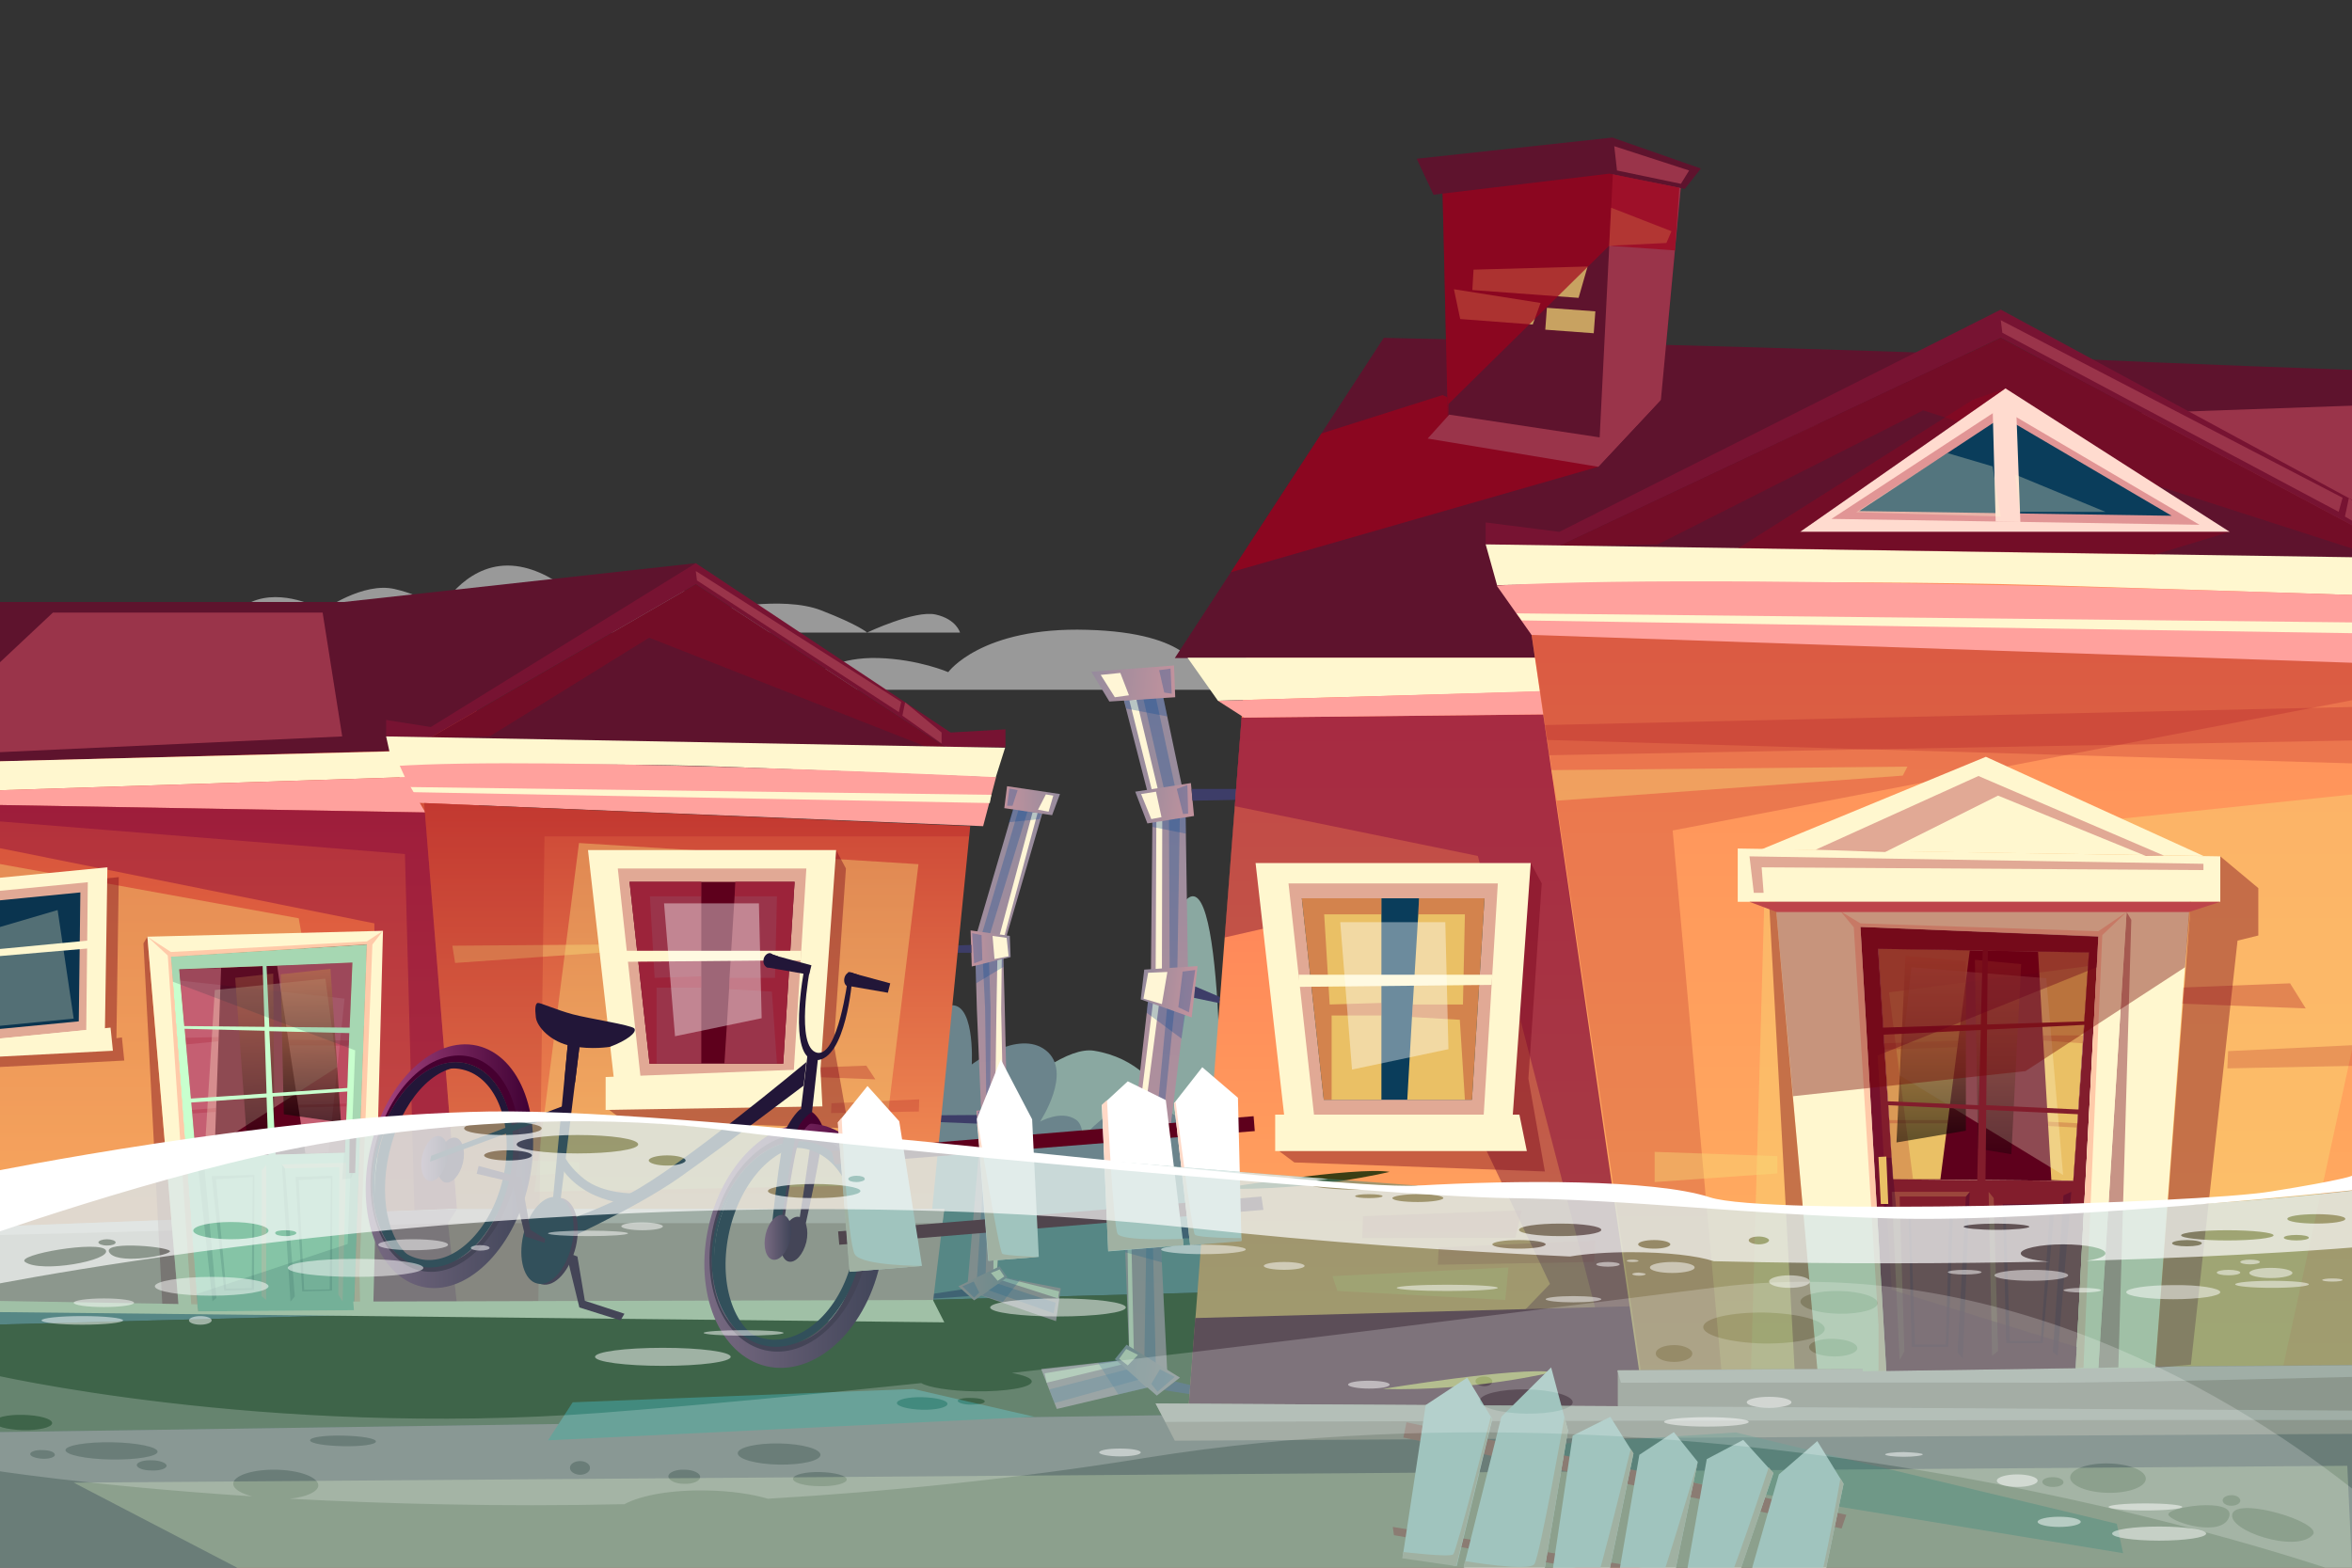 <?xml version="1.0" encoding="utf-8"?>
<!-- Generator: Adobe Illustrator 26.0.1, SVG Export Plug-In . SVG Version: 6.00 Build 0)  -->
<svg version="1.1" id="flood" xmlns="http://www.w3.org/2000/svg" xmlns:xlink="http://www.w3.org/1999/xlink" x="0px" y="0px"
	 viewBox="0 0 600 400" style="enable-background:new 0 0 600 400;" xml:space="preserve">
<rect x="0" y="0" width="600" height="400" fill="#333333" stroke="none"/>
<style type="text/css">
	.st0{clip-path:url(#SVGID_00000013892902070775015920000018402118667965188250_);fill:#8AA8A1;}
	.st1{clip-path:url(#SVGID_00000013892902070775015920000018402118667965188250_);}
	.st2{fill:#8AA8A1;}
	.st3{opacity:0.5;clip-path:url(#SVGID_00000013892902070775015920000018402118667965188250_);fill:#FFFFFF;}
	.st4{clip-path:url(#SVGID_00000013892902070775015920000018402118667965188250_);fill:#6B848C;}
	.st5{clip-path:url(#SVGID_00000013892902070775015920000018402118667965188250_);fill:#3B3E14;}
	.st6{clip-path:url(#SVGID_00000013892902070775015920000018402118667965188250_);fill:#937072;}
	.st7{fill:#6B848C;}
	.st8{clip-path:url(#SVGID_00000013892902070775015920000018402118667965188250_);fill:#D6B79D;}
	.st9{opacity:0.5;fill:#FFFFFF;}
	.st10{fill:#3D3D68;}
	.st11{fill:url(#SVGID_00000172429901618977814350000007136154775269628842_);}
	.st12{opacity:0.28;fill:#004595;}
	.st13{fill:#FFF6D6;}
	.st14{fill:url(#SVGID_00000000199102102970424160000004884441150003170435_);}
	.st15{fill:url(#SVGID_00000094609502526713267320000001657342870861272711_);}
	.st16{fill:url(#SVGID_00000015350035666301793730000005437258550678679197_);}
	.st17{fill:url(#SVGID_00000078029551900512478470000000616181857462572169_);}
	.st18{fill:url(#SVGID_00000129917495221241273960000009908780943088404398_);}
	.st19{fill:url(#SVGID_00000167396186833111551610000015311714398120039330_);}
	.st20{opacity:0.4;fill:#68012F;}
	.st21{opacity:0.4;fill:#7F013E;}
	.st22{fill:url(#SVGID_00000169546828323411934820000009949848276449384592_);}
	.st23{opacity:0.4;fill:#75011B;}
	.st24{opacity:0.4;fill:#59013E;}
	.st25{fill:#5E132D;}
	.st26{fill:#9A344A;}
	.st27{fill:#771332;}
	.st28{fill:#FFF7CF;}
	.st29{fill:#FFA19D;}
	.st30{fill:url(#SVGID_00000108311294879382072690000008672291319406064278_);}
	.st31{opacity:0.2;fill:#9F011B;}
	.st32{opacity:0.4;fill:#F9E07A;}
	.st33{opacity:0.32;fill:#9F011B;}
	.st34{fill:#FFDBCF;}
	.st35{fill:#0A3D5B;}
	.st36{opacity:0.3;fill:#FFF7CF;}
	.st37{opacity:0.28;fill:#9F011B;}
	.st38{fill:#D6A59D;}
	.st39{fill:#FFD3CF;}
	.st40{fill:#5E001C;}
	.st41{fill:#EAC065;}
	.st42{opacity:0.58;fill:url(#SVGID_00000086691212546698993440000001622854979562560129_);}
	.st43{opacity:0.33;fill:url(#SVGID_00000034078493787640713900000007560101772822903467_);}
	.st44{fill:#821D2C;}
	.st45{fill:#FFCAA9;}
	.st46{opacity:0.4;fill:#42012F;}
	.st47{opacity:0.21;fill:#F9E07A;}
	.st48{opacity:0.4;fill:#65012F;}
	.st49{opacity:0.4;fill:#750000;}
	.st50{fill:#BD454A;}
	.st51{opacity:0.4;fill:#FFFFFF;}
	.st52{opacity:0.69;fill:#9F011B;}
	.st53{opacity:0.66;fill:#FFEC7C;}
	.st54{fill:url(#SVGID_00000181781113046793552850000012179382844649094288_);}
	.st55{fill:url(#SVGID_00000116952954956814012490000000783145720825798017_);}
	.st56{fill:url(#SVGID_00000078756845467234445100000016502929329707132854_);}
	.st57{fill:url(#SVGID_00000135668162162826654760000013773636893868242313_);}
	.st58{fill:url(#SVGID_00000003796312473217838570000012328740252183111608_);}
	.st59{fill:url(#SVGID_00000052061737840428190120000013035235941640111251_);}
	.st60{fill:url(#SVGID_00000132072711022458083870000005360138110061684379_);}
	.st61{fill:#0A344F;}
	.st62{fill:#C55F72;}
	.st63{opacity:0.58;fill:url(#SVGID_00000077298310713443612880000018387150964132630448_);}
	.st64{opacity:0.33;fill:url(#SVGID_00000139981463662059647650000011666637446695265974_);}
	.st65{fill:#C8FFCE;}
	.st66{opacity:0.2;fill:#213A45;}
	.st67{fill:#460030;}
	.st68{fill:#221638;}
	.st69{fill:url(#SVGID_00000143607132886979472750000004407603272478791056_);}
	.st70{fill:url(#SVGID_00000060025902503252246640000012725340769170529215_);}
	.st71{fill:url(#SVGID_00000088117764411074790140000017473568831948870840_);}
	.st72{fill:url(#SVGID_00000073718569816038008370000010619385304543279755_);}
	.st73{clip-path:url(#SVGID_00000013892902070775015920000018402118667965188250_);fill:#FFD164;}
	.st74{fill:#FFFFFF;}
	.st75{fill:#FFD9C7;}
	.st76{clip-path:url(#SVGID_00000013892902070775015920000018402118667965188250_);fill:#428B7F;}
	.st77{opacity:0.39;clip-path:url(#SVGID_00000013892902070775015920000018402118667965188250_);fill:#428B7F;}
	.st78{fill:#D56F68;}
	.st79{opacity:0.5;fill:#428B7F;}
	.st80{opacity:0.68;fill:#FFFFFF;}
	.st81{opacity:0.21;fill:#FFFFFF;}
	.st82{opacity:0.5;}
</style>
<g>
	<defs>
		<rect id="SVGID_1_" width="600" height="400"/>
	</defs>
	<clipPath id="SVGID_00000129195240537145409900000014105387822302227634_">
		<use xlink:href="#SVGID_1_"  style="overflow:visible;"/>
	</clipPath>
	<polygon style="clip-path:url(#SVGID_00000129195240537145409900000014105387822302227634_);fill:#8AA8A1;" points="750.3,289.6 
		148.6,303.5 148.9,325.5 750.8,334.8 	"/>
	<g style="clip-path:url(#SVGID_00000129195240537145409900000014105387822302227634_);">
		<path class="st2" d="M298.6,301.4c0,0-4.9-66.4,4.7-72.4c9.6-5.9,8.1,72.3,8.1,72.3L298.6,301.4z"/>
		<path class="st2" d="M139.8,283c0,0,6.2-28.7,19.7-29.5c13.5-0.7,24.5,33,24.5,33s2.2-3.4,11-0.4c8.8,3,9.3,11.4,9.3,11.4
			s7.3-7.4,17.4-5.5s15.6,7.7,15.6,7.7s29.1-33.7,41.8-31.6c21.6,3.5,24.1,28.9,24.1,28.9s11.7-12.2,23.3-9.5
			c11.6,2.6,14.9,10.8,14.9,10.8s22.3-15.7,35.1-13.4c12.9,2.3,11.2,15.3,11.2,15.3l-248,7.6L139.8,283z"/>
		<path class="st2" d="M275.5,303.7c0,0,5.3-17.1,15.5-17.1c6.5,0,7.7,8.7,7.7,8.7s6.6-33.2,17.1-31.1c10.5,2.1,7.7,8.3,7.7,8.3
			s9.5-44.3,27-46.2c15.1-1.6,4.3,30.6,4.3,30.6s24.7-44,37.7-43c12.9,1,0.3,31.8,0.3,31.8s22.8-9.4,26.8-4.5
			c4,4.9-3.9,16.6-3.9,16.6s12.1,2.3,13,10c0.9,7.7-7.1,11.4-7.1,11.4s11.2,1.8,19.8,9.2c8.6,7.4,10.6,12.6,10.6,12.6
			s-0.2-12.1,7.1-9.6c7.3,2.5,11.4,9,11.4,9L275.5,303.7L275.5,303.7z"/>
		<path class="st2" d="M386.1,301.1c0,0,17.3-12.5,22.6-10.4c5.4,2.1,7.1,5.9,7.1,5.9s24.2-28.4,32.3-23.6
			c8.1,4.8,13.9,13.7,13.9,13.7s7.4-6.8,14.5-5.3c7.1,1.5,18.3,15.5,18.3,15.5s11.8-6.1,18.9-4.1c7.1,2.1,9.5,6.6,9.5,6.6
			L386.1,301.1z"/>
		<path class="st2" d="M671.7,295.2c0,0-1.4-69.6,5.1-70.6c6.5-1,6.6,60.8,6.6,60.8s6.1-22.4,13-22.8c6.9-0.4,7.5,25.8,7.5,25.8
			s6.4-73.9,14.3-74.7c7.8-0.7,8.1,74.5,8.1,74.5L671.7,295.2z"/>
		<path class="st2" d="M816.2,281.9c0,0-78.8-34.4-96.7-34.5c-19.5-0.2-22.1,42.1-22.1,42.1s-9-18-21.5-19.7
			c-12.5-1.7-16.3,19.9-16.3,19.9s-36.3-8.8-47.5-3.6c-11.1,5.2-15.5,9.6-15.5,9.6s-22-10-42-7.3s-31.4,11.3-31.4,11.3l293-5.7
			L816.2,281.9z"/>
		<path class="st2" d="M748.7,289.1c0,0-11.6-15-22.9-18.1c-11.3-3.1-13.1,13.4-13.1,13.4s-7.3-7-14.3-6.4c-7,0.6-7.1,8.5-7.1,8.5
			s-9.9-12.4-22.9-14.5c-13.1-2.2-17.4,12.6-17.4,12.6s-18.5-5.9-26.6-2.8c-8.1,3.1-13.3,11.3-13.3,11.3s-12.2-4.9-17.6-4.5
			c-5.4,0.4-11,9.7-11,9.7s-12-7-17.8-5.9c-5.9,1.1-8.5,6.1-8.5,6.1s4.7-12.1,1.3-16.7c-3.4-4.6-9.2,0-9.2,0s2.6-13.1-4.2-19
			c-6.7-5.8-10.1,7.6-10.1,7.6s-0.9-10.6-10.8-14.1c-7.6-2.7-6.3,14.9-6.3,14.9s-12-8.9-18.9-3.4c-6.9,5.5,1.7,18.2,1.7,18.2
			s-5.4-3.1-9.2-0.4c-3.8,2.7,0.1,14.7,0.1,14.7l258.5-5.4L748.7,289.1z"/>
	</g>
	<path style="opacity:0.5;clip-path:url(#SVGID_00000129195240537145409900000014105387822302227634_);fill:#FFFFFF;" d="
		M576.3,200.4c0,0,4.8-9.2,15-8.4c10.2,0.8,17.8,8.4,17.8,8.4s8.4-26.8,35.4-25.1c26.9,1.7,28.5,25.1,28.5,25.1s19.1-7,29.2-3.8
		c10.1,3.2,12.4,9.9,12.4,9.9s23-7.5,31.4-2.6c8.3,4.9,9.6,6.7,9.6,6.7H547.3c0,0-0.5-1.7,9.7-7.8
		C567.1,196.6,576.3,200.4,576.3,200.4z"/>
	<path style="opacity:0.5;clip-path:url(#SVGID_00000129195240537145409900000014105387822302227634_);fill:#FFFFFF;" d="
		M209.1,171.5c0,0,4.8-3.9,15-3.6c10.2,0.3,17.8,3.6,17.8,3.6s8.4-11.6,35.4-10.8c26.9,0.7,28.5,10.8,28.5,10.8s19.1-3,29.2-1.6
		c10.1,1.4,12.4,4.3,12.4,4.3s23-3.2,31.4-1.1c8.3,2.1,9.6,2.9,9.6,2.9H180.1c0,0-0.5-0.7,9.7-3.4
		C199.9,169.9,209.1,171.5,209.1,171.5z"/>
	<path style="opacity:0.5;clip-path:url(#SVGID_00000129195240537145409900000014105387822302227634_);fill:#FFFFFF;" d="M671,137.2
		c0,0-5.4-23.4-26.8-24.4c-21.5-1-17.1,23.5-17.1,23.5s-28.8-21.5-47.3-14.7c-18.5,6.8-18.5,18.5-18.5,18.5S528,118.6,507,123.7
		c-21,5.1-23.2,15.3-23.2,15.3s-18.3-2.6-28.6-0.4c-11.1,2.4-24.2,4-24.2,4s-7.6-12.9-22.7-12.6c-15.1,0.3-19,12.4-19,12.4
		l336.8,1.8c0,0-5.4-16.6-25.9-21.8C679.8,117.1,671,137.2,671,137.2z"/>
	<path style="opacity:0.5;clip-path:url(#SVGID_00000129195240537145409900000014105387822302227634_);fill:#FFFFFF;" d="
		M82.5,155.7c0,0,10.1-7.3,18.2-5.4c8.2,1.9,11.5,5.4,11.5,5.4s6-11.4,17.3-11.4s21.1,11.4,21.1,11.4s14.9-8.6,22.1-5.7
		c7.2,3,9.8,5.7,9.8,5.7s17-3.8,26.9,0c9.8,3.8,11.8,5.7,11.8,5.7s12.2-5.8,17.5-4.6c5.3,1.2,6.2,4.6,6.2,4.6H61.3
		c0,0-3.5-6,4.4-8.4C73.7,150.6,82.5,155.7,82.5,155.7z"/>
	<path style="opacity:0.5;clip-path:url(#SVGID_00000129195240537145409900000014105387822302227634_);fill:#FFFFFF;" d="
		M12.6,161.4c0,0,13.2-5.6,23.1-3.8c9.9,1.8,18.3,3.7,18.3,3.7L12.6,161.4z"/>
	<polygon style="clip-path:url(#SVGID_00000129195240537145409900000014105387822302227634_);fill:#6B848C;" points="-1.8,292.9 
		600,300 600,322 -1.8,338 	"/>
	<polygon style="clip-path:url(#SVGID_00000129195240537145409900000014105387822302227634_);fill:#3B3E14;" points="600,322 
		-1.8,338 0,365.4 600,356.7 	"/>
	<polygon style="clip-path:url(#SVGID_00000129195240537145409900000014105387822302227634_);fill:#937072;" points="600,400 
		600,356.7 0,365.4 0,400 	"/>
	<g style="clip-path:url(#SVGID_00000129195240537145409900000014105387822302227634_);">
		<path class="st7" d="M466.2,299.4c0,0,4.2-66.5-5.5-72.3c-9.7-5.8-7.3,72.4-7.3,72.4L466.2,299.4z"/>
		<path class="st7" d="M624.8,279.3c0,0-6.5-28.7-20-29.2c-13.5-0.6-24.1,33.3-24.1,33.3s-2.2-3.4-11-0.3
			c-8.8,3.1-9.2,11.5-9.2,11.5s-7.3-7.4-17.5-5.3c-10.1,2.1-15.5,7.8-15.5,7.8S498,263.8,485.3,266c-21.5,3.7-23.8,29.2-23.8,29.2
			s-11.8-12.1-23.4-9.3s-14.8,10.9-14.8,10.9s-22.4-15.4-35.3-13c-12.8,2.4-11.1,15.4-11.1,15.4l248.1,4.8L624.8,279.3z"/>
		<path class="st7" d="M489.3,301.4c0,0-5.5-17-15.7-16.9c-6.5,0.1-7.6,8.8-7.6,8.8s-6.9-33.1-17.4-30.9s-7.6,8.4-7.6,8.4
			s-10-44.2-27.5-45.9c-15.1-1.5-4,30.7-4,30.7s-25.2-43.7-38.2-42.5c-12.9,1.2,0,31.8,0,31.8s-22.9-9.1-26.9-4.2
			c-3.9,4.9,4.1,16.6,4.1,16.6s-12,2.4-12.8,10.2c-0.8,7.7,7.3,11.3,7.3,11.3s-11.2,1.9-19.7,9.4c-8.5,7.5-10.5,12.8-10.5,12.8
			s0.1-12.1-7.2-9.5s-11.3,9.1-11.3,9.1L489.3,301.4L489.3,301.4z"/>
		<path class="st7" d="M378.7,300.1c0,0-17.4-12.3-22.7-10.1c-5.3,2.2-7,6-7,6s-24.5-28.1-32.6-23.2c-8.1,4.9-13.8,13.9-13.8,13.9
			s-7.5-6.7-14.6-5.1c-7.1,1.6-18.2,15.7-18.2,15.7s-11.9-6-19-3.9c-7.1,2.1-9.4,6.7-9.4,6.7L378.7,300.1z"/>
		<path class="st7" d="M93.1,297.4c0,0,0.6-69.6-5.9-70.5c-6.5-0.9-5.9,60.8-5.9,60.8s-6.3-22.4-13.3-22.6c-7-0.3-7.2,25.9-7.2,25.9
			s-7.3-73.9-15.1-74.5s-7.3,74.6-7.3,74.6L93.1,297.4z"/>
		<path class="st7" d="M-51.6,285.7c0,0,78.4-35.2,96.3-35.6c19.5-0.4,22.6,41.8,22.6,41.8s8.8-18.1,21.3-20
			c12.5-1.8,16.6,19.7,16.6,19.7s36.2-9.2,47.4-4.2c11.2,5.1,15.6,9.4,15.6,9.4s21.9-10.2,41.9-7.8c20,2.4,31.5,10.9,31.5,10.9
			l-293.1-2.4L-51.6,285.7z"/>
		<path class="st7" d="M16,292.1c0,0,11.4-15.2,22.7-18.4c11.2-3.2,13.3,13.3,13.3,13.3s7.2-7.1,14.2-6.5c7,0.5,7.2,8.4,7.2,8.4
			s9.7-12.5,22.8-14.8c13-2.3,17.5,12.4,17.5,12.4s18.5-6.1,26.6-3.1c8.1,3,13.5,11.2,13.5,11.2s12.2-5,17.6-4.7
			c5.4,0.4,11.1,9.6,11.1,9.6s11.9-7.1,17.8-6.1c5.9,1,8.6,6,8.6,6s-4.8-12-1.5-16.7c3.4-4.7,9.2-0.1,9.2-0.1s-2.7-13.1,4-19
			c6.7-5.9,10.2,7.5,10.2,7.5s0.8-10.6,10.6-14.3c7.5-2.8,6.5,14.8,6.5,14.8s11.9-9.1,18.9-3.6c7,5.5-1.5,18.2-1.5,18.2
			s5.4-3.1,9.2-0.5c3.8,2.6,0.1,14.7,0.1,14.7L16,297.9L16,292.1z"/>
	</g>
	<polygon style="clip-path:url(#SVGID_00000129195240537145409900000014105387822302227634_);fill:#D6B79D;" points="60.5,400 
		18.8,378.3 598.8,374 600,400 	"/>
	<g style="clip-path:url(#SVGID_00000129195240537145409900000014105387822302227634_);">
		<g>
			<path class="st9" d="M384.3,116c0,0,13-5.6,22.8-3.8c9.8,1.8,18.1,3.7,18.1,3.7L384.3,116z"/>
			<g>
				<polygon class="st10" points="299.8,352.5 310.4,355 310.4,356.8 296.9,354.7 				"/>
				<g>
					<g>
						
							<linearGradient id="SVGID_00000131330048311263509960000000285585093576079794_" gradientUnits="userSpaceOnUse" x1="-817.005" y1="247.12" x2="-817.005" y2="60.2" gradientTransform="matrix(-0.993 -0.116 -0.116 0.993 -502.395 20.967)">
							<stop  offset="0" style="stop-color:#C2929D"/>
							<stop  offset="1" style="stop-color:#958B9D"/>
						</linearGradient>
						<polygon style="fill:url(#SVGID_00000131330048311263509960000000285585093576079794_);" points="285.8,175.2 294,207 
							293.6,249 286.7,310 288.1,346.8 265.6,349.3 269.6,359.5 297.9,352.8 295.8,310.2 303.1,251.1 302.4,204.8 296,174.4 						
							"/>
						<polygon class="st12" points="294.9,178.2 301,206.6 300.3,250.4 294,313.1 294.9,350.8 269,358 267.7,354.5 291.9,348.3 
							292.5,312.3 298.4,250 298.2,206.8 291.7,178.4 						"/>
						<polygon class="st13" points="289.9,178.5 296.5,206.1 296.4,250.6 288.5,311.3 289.3,347.4 267,352.8 266.5,350.4 
							288.1,346.8 287.5,309.4 294.8,250.4 295,206.2 288.1,178.7 						"/>
						<g>
							
								<linearGradient id="SVGID_00000011024171776775796290000007846900213479381418_" gradientUnits="userSpaceOnUse" x1="-814.955" y1="60.775" x2="-792.979" y2="60.775" gradientTransform="matrix(-0.993 -0.116 -0.116 0.993 -502.395 20.967)">
								<stop  offset="0" style="stop-color:#C2929D"/>
								<stop  offset="1" style="stop-color:#958B9D"/>
							</linearGradient>
							<polygon style="fill:url(#SVGID_00000011024171776775796290000007846900213479381418_);" points="299.8,177.9 299.5,169.8 
								278.4,171.4 283,179 							"/>
							
								<linearGradient id="SVGID_00000067231958847562481630000008706480899687081913_" gradientUnits="userSpaceOnUse" x1="-823.186" y1="90.286" x2="-807.612" y2="90.286" gradientTransform="matrix(-0.993 -0.116 -0.116 0.993 -502.395 20.967)">
								<stop  offset="0" style="stop-color:#C2929D"/>
								<stop  offset="1" style="stop-color:#958B9D"/>
							</linearGradient>
							<polygon style="fill:url(#SVGID_00000067231958847562481630000008706480899687081913_);" points="304.6,208.2 303.8,199.8 
								289.6,202 292.7,210.1 							"/>
							
								<linearGradient id="SVGID_00000160176078144122303070000002525148259994081682_" gradientUnits="userSpaceOnUse" x1="-828.588" y1="137.307" x2="-815.158" y2="137.307" gradientTransform="matrix(-0.993 -0.116 -0.116 0.993 -502.395 20.967)">
								<stop  offset="0" style="stop-color:#C2929D"/>
								<stop  offset="1" style="stop-color:#958B9D"/>
							</linearGradient>
							<polygon style="fill:url(#SVGID_00000160176078144122303070000002525148259994081682_);" points="305.5,246.5 304,259.6 
								291,255 291.9,247.4 							"/>
							
								<linearGradient id="SVGID_00000176020060192153854990000003269748826847534481_" gradientUnits="userSpaceOnUse" x1="-828.587" y1="199.183" x2="-814.935" y2="199.183" gradientTransform="matrix(-0.993 -0.116 -0.116 0.993 -502.395 20.967)">
								<stop  offset="0" style="stop-color:#C2929D"/>
								<stop  offset="1" style="stop-color:#958B9D"/>
							</linearGradient>
							<polygon style="fill:url(#SVGID_00000176020060192153854990000003269748826847534481_);" points="298,311.3 284.6,308.8 
								286.2,317.4 297.3,317.3 							"/>
							
								<linearGradient id="SVGID_00000024707981580951599560000011040658831568161164_" gradientUnits="userSpaceOnUse" x1="-836.245" y1="234.755" x2="-819.152" y2="234.755" gradientTransform="matrix(-0.993 -0.116 -0.116 0.993 -502.395 20.967)">
								<stop  offset="0" style="stop-color:#C2929D"/>
								<stop  offset="1" style="stop-color:#958B9D"/>
							</linearGradient>
							<polygon style="fill:url(#SVGID_00000024707981580951599560000011040658831568161164_);" points="301,351.5 295.1,356.1 
								284.4,346.8 287.4,343.1 							"/>
						</g>
						<polygon class="st12" points="301.4,265 292.5,258.4 292.8,255.6 302.3,259 						"/>
						<polygon class="st12" points="302.5,212.7 294,211 294,209.9 302.5,208.5 						"/>
						<polygon class="st12" points="297.8,182.8 287.3,180.8 286.8,178.8 296.8,178.1 						"/>
						<polygon class="st12" points="296.4,322.1 287,319.5 287,317.5 296.1,317.3 						"/>
						<polygon class="st12" points="292.6,354.1 284.8,347.1 280.1,347.7 285.3,355.8 						"/>
						<g>
							<polygon class="st13" points="291.4,316.6 291.2,310.8 285.5,310.2 286.9,316.2 							"/>
							<polygon class="st13" points="290.3,345.7 287.7,348.4 285.5,346.7 287.3,344.2 							"/>
							<polygon class="st13" points="296.4,256.2 297.8,248 292.9,248.2 291.7,254.8 							"/>
							<polygon class="st13" points="296.3,208.5 294.9,202 291.1,202.6 293.7,209 							"/>
							<polygon class="st13" points="288,177.4 285.8,171.7 280.8,172.2 284.4,177.9 							"/>
						</g>
						<g>
							<polygon class="st12" points="304.9,247.5 303.3,258.3 300.6,257 301.7,247.9 							"/>
							<polygon class="st12" points="303.1,207.6 302.9,200.3 300.2,201.3 301.8,207.7 							"/>
							<polygon class="st12" points="298.9,177 298.6,170.6 295.7,171 297,176.7 							"/>
							<polygon class="st12" points="296.5,316.5 297.6,311.6 293.7,311 294.1,316.9 							"/>
							<polygon class="st12" points="295.3,355.1 299.7,351.3 295.9,349.4 293.7,353.1 							"/>
						</g>
					</g>
					<polygon class="st10" points="309.6,313.7 297.8,312.9 297.5,316 309.6,315.9 					"/>
					<path class="st10" d="M311,254.3l-6.1-2.6l-0.3,2.9l7.6,1.6l-1.3-1.1C311.3,255,311.4,254.5,311,254.3z"/>
					<polygon class="st10" points="321.6,201.3 304,201.3 304.2,204.3 319.1,204 					"/>
				</g>
			</g>
			
				<linearGradient id="SVGID_00000145021541575909785110000000615023101425740453_" gradientUnits="userSpaceOnUse" x1="361.611" y1="363.644" x2="361.611" y2="148.946">
				<stop  offset="0" style="stop-color:#FFB361"/>
				<stop  offset="1" style="stop-color:#FF6B54"/>
			</linearGradient>
			<polygon style="fill:url(#SVGID_00000145021541575909785110000000615023101425740453_);" points="420.3,363.6 303,361.8 
				318.2,164.1 409.8,148.9 			"/>
			<polygon class="st20" points="361.6,362.7 395.4,327.6 349.3,230.8 312.4,239.2 316.7,183.1 402.9,182.2 420.3,363.6 			"/>
			<polygon class="st21" points="315,205.7 377,218.4 414.7,363.6 420.3,363.6 402.9,182.2 316.7,183.1 			"/>
			
				<linearGradient id="SVGID_00000109030219654063978130000012392568495896648877_" gradientUnits="userSpaceOnUse" x1="661.923" y1="363.644" x2="661.923" y2="142.883">
				<stop  offset="0" style="stop-color:#FFB361"/>
				<stop  offset="1" style="stop-color:#FF6B54"/>
			</linearGradient>
			<polygon style="fill:url(#SVGID_00000109030219654063978130000012392568495896648877_);" points="620.2,142.9 708.9,167.9 
				725.1,363.6 598.8,363.6 			"/>
			<polygon class="st23" points="711.6,200.4 664,225.1 635.2,344.9 722.7,334.6 725.1,363.6 603,363.6 623.5,179.7 709.8,178.7 			
				"/>
			<polygon class="st24" points="710.3,191.5 653.3,185.7 606.8,363.6 603,363.6 623.5,179.7 709.8,178.7 			"/>
			<path class="st25" d="M299.7,167.9L353,86.2c0,0,121.4,2.7,173,5.2c58.5,2.8,154.5,5.6,154.5,5.6l44.5,70.9H299.7z"/>
			<polygon class="st26" points="719.1,158.3 388.2,144.8 463.6,108.3 682.8,100.6 			"/>
			<polygon class="st27" points="304.9,336.3 721.9,325 725.1,363.6 303,361.8 			"/>
			<path class="st28" d="M303,167.9l7.7,10.9c0,0,159.3-4.8,216.2-5.5c56.9-0.6,191.1,2.2,191.1,2.2l5.3-7.7H303z"/>
			<path class="st29" d="M310.7,178.8l6.7,4.3l394.5-4.3l6.1-3.3c0,0-169.6-4.6-235.2-2.2C417.1,175.8,310.7,178.8,310.7,178.8z"/>
			
				<linearGradient id="SVGID_00000157991173614041790150000010366901571233356983_" gradientUnits="userSpaceOnUse" x1="511.708" y1="361.779" x2="511.708" y2="144.792">
				<stop  offset="0" style="stop-color:#FFB361"/>
				<stop  offset="1" style="stop-color:#FF8B59"/>
			</linearGradient>
			<polygon style="fill:url(#SVGID_00000157991173614041790150000010366901571233356983_);" points="419.9,361.8 388.2,144.8 
				635.2,152 603,358.1 			"/>
			<polygon class="st31" points="631.6,172.6 426.7,211.9 440.4,363.6 418.7,350.5 388.8,148.8 635.2,152 			"/>
			<polygon class="st32" points="579.2,363.6 614.5,201.2 450.4,218.4 446.3,363.6 			"/>
			<polygon class="st27" points="379,138.9 397.6,139.4 510.4,86.2 616.5,142.8 641.8,142.8 641.8,136.6 618.6,137.6 510.4,79 
				397.8,135.7 379,133.3 			"/>
			<polygon class="st25" points="397.6,139.4 409.3,142.8 607.3,145.1 616.5,142.8 510.4,86.2 			"/>
			<polygon class="st33" points="607.3,142.3 490.6,104.7 422.9,138.9 397.6,139.4 510.4,86.2 616.5,142.8 			"/>
			<polygon class="st31" points="628.9,188.4 395.2,192.7 388.8,148.8 635.2,152 			"/>
			<path class="st28" d="M379,138.9l2.9,10.4c0,0,86-1.6,139.1,0c53.1,1.6,116.9,3.8,116.9,3.8l4-10.3L379,138.9z"/>
			<polygon class="st34" points="459.2,135.7 511.6,99.1 568.8,135.7 			"/>
			<polygon class="st33" points="561.1,133.9 510.4,104.1 467.2,132.4 			"/>
			<polygon class="st35" points="554,131.6 510.9,106.3 474.3,130.4 			"/>
			<polygon class="st34" points="509.1,133.1 508.3,103.1 514.3,103.1 515.4,133.2 			"/>
			<polygon class="st36" points="510.4,131.8 508.3,119 496.8,115.6 473.5,130.7 			"/>
			<polygon class="st36" points="514.1,121.1 537.1,130.6 515.2,130.6 			"/>
			<polygon class="st33" points="511.6,99.1 503.3,102 443.4,139.9 549.7,141.5 568.8,135.7 459.2,135.7 			"/>
			<polygon class="st31" points="646,231.4 646,235.8 685.8,233.7 685.8,228.2 			"/>
			<polygon class="st32" points="619.2,239.6 664,235.8 663.5,244.2 620.6,243.4 			"/>
			<polygon class="st37" points="347.7,310.3 347.5,315.9 386.6,315.8 388.2,308.8 			"/>
			<polygon class="st37" points="545.5,252.4 546.2,255.7 588.2,257.3 584.2,250.9 			"/>
			<polygon class="st31" points="367,318.3 366.8,322.7 406.7,322 406.9,316.5 			"/>
			<polygon class="st31" points="568.4,268.2 568.2,272.6 608.1,271.8 608.3,266.3 			"/>
			<polygon class="st31" points="394.1,185 394.7,188.8 628.4,195.6 630.5,179.7 			"/>
			<polygon class="st32" points="339.9,325.6 384.8,323.4 384,331.7 341.2,329.4 			"/>
			<polygon class="st31" points="711.2,315.3 711.2,321.4 671.8,321.4 671.8,318.3 			"/>
			<polygon class="st32" points="660.4,310.9 660.4,315.3 694.6,315.3 696.1,310.9 			"/>
			<polygon class="st32" points="422.1,293.9 422.1,301.6 453.4,299.4 453.4,295 			"/>
			<polygon class="st32" points="395.8,196.5 397.1,204.3 485.4,197.9 486.6,195.6 			"/>
			<polygon class="st37" points="626.5,222 626.5,229.7 665.5,228.2 664,225.1 			"/>
			<polygon class="st38" points="412.7,349.6 612.2,348.2 610.2,363.7 412.7,362.3 			"/>
			<polygon class="st38" points="731.3,360.7 294.8,358.1 299.7,367.6 728.3,365.1 			"/>
			<path class="st39" d="M413.5,352.8c0,0,85-0.1,106.7,0c21.7,0.1,92-1.8,92-1.8v-2.7l-199.6,1.4L413.5,352.8z"/>
			<path class="st39" d="M294.8,358.1l2.5,4.7c0,0,377.5-1.1,401.8,0c24.2,1.1,30.9,0,30.9,0l1.4-2.1L294.8,358.1z"/>
			<g>
				<polygon class="st28" points="463.6,349.3 452.6,226.6 558.9,226.6 549.8,349 				"/>
				<polygon class="st23" points="549.8,349 558.9,230.1 566.4,230.1 566.4,218.5 576.1,226.6 576.1,238.7 570.8,240 558.9,348.2 
									"/>
				<polygon class="st23" points="451.3,230.1 457.8,349.3 463.6,349.3 452.9,230.1 				"/>
				<g>
					<polygon class="st40" points="528.9,301.3 532.9,243 479.2,242.1 482.9,300.9 					"/>
					<g>
						<polygon class="st41" points="502.5,242.5 495,300.9 482.9,300.9 479.2,242.1 						"/>
						<polygon class="st41" points="519.9,242.8 523.3,301.1 528.9,301.3 532.9,243 						"/>
						<polygon class="st31" points="532.7,246.5 481.9,253.2 488,300.8 482.9,300.9 479.2,242.1 532.9,243 						"/>
						<polygon class="st31" points="480.5,266.2 499.6,265.5 499.3,267.2 480.8,267.8 						"/>
						<polygon class="st31" points="497,285.8 481.9,285.8 482,286.6 496.9,286.6 						"/>
						<polygon class="st31" points="522.4,286.2 529.9,286.6 529.8,287.7 522.5,287.3 						"/>
						<polygon class="st31" points="521.1,264.2 531.5,264.2 531.3,266.2 521.2,265.5 						"/>
						<polygon class="st36" points="484.6,274.4 487.6,246.8 522,249.6 526.3,299.8 						"/>
						
							<linearGradient id="SVGID_00000149359140588303872340000004526805623546045610_" gradientUnits="userSpaceOnUse" x1="492.667" y1="291.544" x2="492.667" y2="243.862">
							<stop  offset="0" style="stop-color:#000000"/>
							<stop  offset="1" style="stop-color:#E1874B"/>
						</linearGradient>
						<polygon style="opacity:0.58;fill:url(#SVGID_00000149359140588303872340000004526805623546045610_);" points="486.1,243.9 
							483.8,291.5 501.5,288.5 501.5,245.2 						"/>
						
							<linearGradient id="SVGID_00000071550213281523360990000014573066529643150499_" gradientUnits="userSpaceOnUse" x1="509.741" y1="294.537" x2="509.741" y2="244.875">
							<stop  offset="0" style="stop-color:#000000"/>
							<stop  offset="1" style="stop-color:#E1874B"/>
						</linearGradient>
						<polygon style="opacity:0.33;fill:url(#SVGID_00000071550213281523360990000014573066529643150499_);" points="503.8,244.9 
							504.6,293.1 513.1,294.5 515.6,246 						"/>
						<path class="st44" d="M474.6,236.5l6.6,113.3l48.3-0.7l5.8-110.1L474.6,236.5z M480.5,264l24.8-1.2l-0.5,19.2l-23.2-1
							L480.5,264z M506.9,262.7l24.8-1.2l-1.5,21.6l-23.5-1.1L506.9,262.7z M506.9,261.4l0.2-18.8l25.8,0.4l-1.2,17.6L506.9,261.4z
							 M505.8,242.5l-0.5,18.9l-24.9,0.8l-1.3-20.1L505.8,242.5z M481.7,282l23.1,1.1l-0.4,18l-21.5-0.2L481.7,282z M528.9,301.3
							l-22.4-0.2l0.2-17.9l23.4,1.1L528.9,301.3z"/>
						<polygon class="st23" points="542.5,232.7 543.7,234.7 540.4,348.9 535.3,349 						"/>
						<polygon class="st28" points="475.2,349.9 469.5,232.5 542.5,232.7 535.3,349 529.5,349.1 535.3,238.9 474.6,236.5 
							481.2,349.8 						"/>
						<polygon class="st45" points="531.5,349 536.3,238.6 542.5,232.7 535.3,237.6 474.6,235.6 469.5,232.5 472.9,236.6 479.2,338 
							479.2,349.8 475.2,349.9 481.2,349.8 474.6,236.5 535.3,238.9 529.5,349.1 						"/>
						<polygon class="st46" points="524.9,345.9 523.7,345 526.4,305 528.4,304.1 						"/>
						<polygon class="st46" points="500.7,346.6 499.4,345.1 501.5,305.3 502.5,304.1 						"/>
						<polygon class="st47" points="507.3,304.1 508.6,305.7 509.7,344.7 508.2,345.9 						"/>
						<polygon class="st47" points="501.5,305.3 484.6,305.3 485.8,344.8 484.6,347 482.6,304.1 502.5,304.1 						"/>
						<path class="st46" d="M486.8,308.1l0.9,35.5h9.3l1.3-35.5H486.8z M496.4,343.1h-7.9l-1.1-34.4l9.9,0.4L496.4,343.1z"/>
						<path class="st46" d="M510.9,307.2l0.9,35.5h9.3l3.1-35.5H510.9z M520.6,342.2h-7.9l-1.1-34.4l11.4,0.4L520.6,342.2z"/>
						<polygon class="st48" points="534.9,246.8 479,269.3 482.6,329.1 529.8,343.7 529.5,349.1 481.2,349.8 474.6,236.5 
							535.3,238.9 						"/>
						<polygon class="st46" points="481.2,295.4 482.5,295.4 483.8,309.1 481.2,309 480.5,307.2 						"/>
						<polygon class="st41" points="479.2,295.2 479.8,307.2 481.7,307.2 481.2,295.1 						"/>
					</g>
				</g>
				<g>
					<polygon class="st28" points="443.3,230.1 443.3,216.5 566.4,218.5 566.4,230.1 					"/>
					<polygon class="st28" points="449.4,216.7 506.6,193.1 562.1,218.4 					"/>
					<polygon class="st33" points="552,218.3 504.7,198 463.2,216.8 480.9,217.4 509.7,203 547.4,218.4 					"/>
				</g>
				<polygon class="st49" points="457.4,279.7 516.7,273.3 557.4,246.8 558.9,230.1 452.9,230.1 				"/>
				<polygon class="st50" points="446.3,230.1 453.2,232.7 558.4,232.7 566.4,230.1 				"/>
				<polygon class="st33" points="447.4,227.8 446.3,218.5 562.1,220.4 562.1,222 449.4,221.3 449.9,227.8 				"/>
			</g>
			<g>
				<polygon class="st23" points="631,288.5 635.7,294.6 701.6,297 699.2,277 705.3,218.3 697.9,215.6 686.9,286.7 				"/>
				<polygon class="st28" points="693.5,289.5 701.8,215.6 629.4,215.6 634.6,288.4 				"/>
				<polygon class="st33" points="686.5,282 693.2,221 638,221 641.8,282 				"/>
				<polygon class="st35" points="683.9,278.1 689.7,224.9 641.5,224.9 644.8,278.1 				"/>
				<polygon class="st28" points="696.7,291.5 696.7,282 632.3,282 631,288.5 				"/>
				<polygon class="st41" points="658.4,278.1 668.2,224.9 641.5,224.9 644.8,278.1 				"/>
				<polygon class="st33" points="667.6,228.2 647.8,235.8 646.7,255.3 662.6,255.3 662,258.4 646.7,258.4 646.7,278.1 644.8,278.1 
					641.5,224.9 668.2,224.9 				"/>
				<polygon class="st41" points="676,224.9 678.4,278.1 683.9,278.1 689.7,224.9 				"/>
				<polygon class="st33" points="677.3,254.8 682.8,254.8 684.8,228.2 676,228.2 676,224.9 689.7,224.9 683.9,278.1 681.8,278.1 
					681.8,258.2 677.5,257.5 				"/>
				<polygon class="st28" points="691.7,245.6 639.5,243 639.7,247.4 690.6,248.2 				"/>
				<polygon class="st51" points="681.8,276.8 681.8,230.8 651.2,236.7 648.8,258.4 				"/>
			</g>
			<g>
				<polygon class="st23" points="326.3,293.7 330.2,296.6 394.1,298.9 389.9,275.2 393.3,225.4 390.5,220.2 379.8,289 				"/>
				<polygon class="st28" points="328.4,291.7 320.3,220.2 390.5,220.2 385.4,291.7 				"/>
				<polygon class="st33" points="335.2,284.4 328.7,225.4 382.1,225.4 378.5,284.4 				"/>
				<polygon class="st35" points="337.7,280.6 332.1,229.2 378.7,229.2 375.5,280.6 				"/>
				<polygon class="st28" points="325.3,293.7 325.3,284.4 387.6,284.4 389.5,293.7 				"/>
				<polygon class="st41" points="352.4,229.2 352.4,280.6 337.7,280.6 332.1,229.2 				"/>
				<polygon class="st41" points="378.7,229.2 375.5,280.6 359,280.6 360.2,259.5 360.4,256.3 361.8,233.3 362,229.2 				"/>
				<polygon class="st33" points="332.1,229.2 352.4,229.2 352.4,233.3 337.8,233.3 339.2,256.3 352.4,255.9 352.4,259.1 
					339.7,259.1 339.7,280.6 337.7,280.6 				"/>
				<polygon class="st33" points="378.7,229.2 375.5,280.6 373.7,280.6 372.4,260.2 360.2,259.5 360.4,256.3 373.2,256.3 
					373.7,233.3 361.8,233.3 362,229.2 				"/>
				<polygon class="st28" points="331.3,248.7 380.7,248.7 380.5,251.3 331.3,251.8 				"/>
				<polygon class="st51" points="344.9,272.9 341.9,235.3 368.7,235.3 369.5,267.7 				"/>
			</g>
			<path class="st29" d="M381.8,149.4l8.9,12.6l241.6,8.2l5.4-17C637.8,153.1,445.8,145.6,381.8,149.4z"/>
			<polygon class="st28" points="635.8,159.2 386.9,156.5 388.2,158.3 635.2,162.1 			"/>
			<polygon class="st52" points="407.7,119.1 314,146 337.1,110.6 368,100.8 			"/>
			<g>
				<polygon class="st25" points="423.7,102 407.7,119.1 369.4,110.1 367.9,44.6 411.8,37.3 429.3,42.3 				"/>
				<polygon class="st26" points="407.7,119.1 411.8,37.3 429.3,42.3 423.7,102 				"/>
				<polygon class="st25" points="361.4,40.5 365.7,49.7 408.9,44 429.8,48.2 433.9,43 411.3,35.1 				"/>
				<polygon class="st53" points="375.9,68.8 375.6,74 402.7,76 405,68 				"/>
				<polygon class="st53" points="370.9,73.8 372.5,81.4 391,82.8 393,77.3 				"/>
				
					<rect x="397.8" y="75.5" transform="matrix(7.331855e-02 -0.997 0.997 7.331855e-02 289.765 475.189)" class="st53" width="5.6" height="12.4"/>
				<polygon class="st53" points="411,53 410.5,62.7 425.1,62 426.4,59 				"/>
				<polygon class="st52" points="427.3,63.9 428.4,47.9 410.6,44.3 368,49.4 368.4,65.5 369.4,110.1 369.5,103.1 410.5,62.7 				
					"/>
				<polygon class="st26" points="364.2,111.9 369.7,105.8 408.1,111.6 423.7,102 407.7,119.1 				"/>
			</g>
			<polygon class="st26" points="412.5,43.5 411.8,37.3 430.9,43.5 428.8,46.9 			"/>
			<polygon class="st26" points="510.8,84.9 510.4,81.7 597.6,127 596.6,130.6 			"/>
			<polygon class="st26" points="598.2,131.8 599.2,127.1 614.8,137.7 614.8,141.5 			"/>
		</g>
		<g>
			<g>
				<polygon class="st10" points="245.4,329 237.5,330.2 237.3,331.4 247.3,330.7 				"/>
				<g>
					<g>
						
							<linearGradient id="SVGID_00000083060356640104547910000017513923148861288377_" gradientUnits="userSpaceOnUse" x1="-17.93" y1="380.992" x2="-17.93" y2="241.888" gradientTransform="matrix(1 -3.280000e-02 3.140000e-02 0.958 264.925 -28.252)">
							<stop  offset="0" style="stop-color:#C2929D"/>
							<stop  offset="1" style="stop-color:#958B9D"/>
						</linearGradient>
						<polygon style="fill:url(#SVGID_00000083060356640104547910000017513923148861288377_);" points="266.6,205.1 255.9,241.8 
							256.3,256.6 257,287.5 254.3,325.6 270.6,328.7 269.4,337.1 246.7,329.3 250.4,286.2 249.2,257.5 248.7,239.8 259.2,204 
													"/>
						<polygon class="st12" points="259.8,206.7 250.4,238.6 251.3,257.2 251.7,287.5 249.1,328.1 268.8,335.1 269.3,332.4 
							251.4,326.5 252.6,286.7 252.7,257 252.1,239.8 262.1,207.1 						"/>
						<polygon class="st13" points="263.4,207.3 254.5,240.5 254.2,257.6 253.8,286.7 253.4,326 269.9,331.3 270.2,329.5 
							254.3,325.6 256,287.1 255.4,257.5 255.6,241.1 264.7,207.4 						"/>
						<g>
							
								<linearGradient id="SVGID_00000045600804463737582430000001593893126962376886_" gradientUnits="userSpaceOnUse" x1="-16.425" y1="242.311" x2="-2.048" y2="242.311" gradientTransform="matrix(1 -3.280000e-02 3.140000e-02 0.958 264.925 -28.252)">
								<stop  offset="0" style="stop-color:#C2929D"/>
								<stop  offset="1" style="stop-color:#958B9D"/>
							</linearGradient>
							<polygon style="fill:url(#SVGID_00000045600804463737582430000001593893126962376886_);" points="256.2,206.2 256.9,200.6 
								270.4,202.6 268.4,208 							"/>
							
								<linearGradient id="SVGID_00000172413117056038117960000017546009629105499791_" gradientUnits="userSpaceOnUse" x1="-25.974" y1="281.147" x2="-16.092" y2="281.147" gradientTransform="matrix(1 -3.280000e-02 3.140000e-02 0.958 264.925 -28.252)">
								<stop  offset="0" style="stop-color:#C2929D"/>
								<stop  offset="1" style="stop-color:#958B9D"/>
							</linearGradient>
							<polygon style="fill:url(#SVGID_00000172413117056038117960000017546009629105499791_);" points="247.6,237.4 247.9,246.6 
								257.8,244.2 257.6,238.8 							"/>
							
								<linearGradient id="SVGID_00000002380336901956868430000011548107066616800159_" gradientUnits="userSpaceOnUse" x1="-25.972" y1="326.677" x2="-15.927" y2="326.677" gradientTransform="matrix(1 -3.280000e-02 3.140000e-02 0.958 264.925 -28.252)">
								<stop  offset="0" style="stop-color:#C2929D"/>
								<stop  offset="1" style="stop-color:#958B9D"/>
							</linearGradient>
							<polygon style="fill:url(#SVGID_00000002380336901956868430000011548107066616800159_);" points="249.1,283.4 259.2,282.4 
								257.4,288.3 249.3,287.6 							"/>
							
								<linearGradient id="SVGID_00000130608966743163062560000011844764809799281576_" gradientUnits="userSpaceOnUse" x1="-32.087" y1="370.331" x2="-19.51" y2="370.331" gradientTransform="matrix(1 -3.280000e-02 3.140000e-02 0.958 264.925 -28.252)">
								<stop  offset="0" style="stop-color:#C2929D"/>
								<stop  offset="1" style="stop-color:#958B9D"/>
							</linearGradient>
							<polygon style="fill:url(#SVGID_00000130608966743163062560000011844764809799281576_);" points="244.5,328.2 248.5,331.8 
								257,325.9 255,323.1 							"/>
						</g>
						<polygon class="st12" points="249,250.9 256,246.7 255.9,244.6 248.9,246.4 						"/>
						<polygon class="st12" points="257.3,209.8 265.2,209 265.7,207.6 258.4,206.5 						"/>
						<polygon class="st12" points="250,291 256.8,289.7 256.9,288.3 250.3,287.7 						"/>
						<polygon class="st12" points="250.5,330.5 256.7,326.1 260.1,326.7 255.8,332.2 						"/>
						<g>
							<polygon class="st13" points="253.7,287.5 254.2,283.4 258.4,283.3 257,287.5 							"/>
							<polygon class="st13" points="252.8,324.8 254.5,326.8 256.2,325.7 255,323.9 							"/>
							<polygon class="st13" points="253.7,244.7 253.2,238.8 256.8,239.3 257.3,244 							"/>
							<polygon class="st13" points="264.8,206.6 266.8,202.7 268.7,203 267.5,207.1 							"/>
						</g>
						<g>
							<polygon class="st12" points="248,238.1 248.5,245.8 250.6,245 250.4,238.6 							"/>
							<polygon class="st12" points="256.9,205.6 257.5,201.2 259.6,201.6 258.3,205.6 							"/>
							<polygon class="st12" points="249.7,287.3 249.4,283.6 252.3,283.4 251.7,287.5 							"/>
							<polygon class="st12" points="248.5,331.1 245.5,328.2 248.4,327 249.8,329.8 							"/>
						</g>
					</g>
					<polygon class="st10" points="234.8,284.6 249.2,284.5 249.3,286.7 234.5,286.1 					"/>
					<polygon class="st10" points="239.8,241.4 247.8,241.1 247.8,243.1 239.6,243.1 					"/>
				</g>
			</g>
			
				<linearGradient id="SVGID_00000057116185699850169580000014280223451003519157_" gradientUnits="userSpaceOnUse" x1="47.254" y1="334.703" x2="47.254" y2="178.241">
				<stop  offset="0" style="stop-color:#FF8950"/>
				<stop  offset="1" style="stop-color:#CC4636"/>
			</linearGradient>
			<polygon style="fill:url(#SVGID_00000057116185699850169580000014280223451003519157_);" points="-30,194.7 -13,334.7 
				124.5,334.7 121.6,178.2 			"/>
			<polygon class="st25" points="177.5,143.7 87.7,153.6 -0.5,153.6 -39,195.3 104.7,191.5 			"/>
			<g>
				<polygon class="st27" points="98.5,187.9 109.8,188.2 177.5,149.1 241.3,190.7 256.5,190.7 256.5,186.1 242.5,186.9 
					177.5,143.7 109.9,185.5 98.5,183.7 				"/>
				<polygon class="st25" points="109.8,188.2 116.8,190.7 235.7,192.4 241.3,190.7 177.5,149.1 				"/>
				<polygon class="st33" points="235.7,190.3 165.6,162.7 124.9,187.9 109.8,188.2 177.5,149.1 241.3,190.7 				"/>
				<path class="st28" d="M98.5,187.9l1.7,7.7c0,0,51.7-1.2,83.6,0c31.9,1.2,70.2,2.8,70.2,2.8l2.4-7.6L98.5,187.9z"/>
				<path class="st29" d="M100.3,195.5l5.3,9.3l145.2,6l3.3-12.5C254.1,198.3,138.7,192.8,100.3,195.5z"/>
				<polygon class="st28" points="252.9,202.8 103.3,200.8 104.1,202.1 252.5,204.9 				"/>
				<polygon class="st26" points="177.8,148.1 177.5,145.7 229.9,179.1 229.3,181.7 				"/>
				<polygon class="st26" points="230.2,182.6 230.9,179.2 240.2,186.9 240.2,189.7 				"/>
			</g>
			<polygon class="st28" points="-42,195.3 100.3,191.7 103.3,198.3 -36,202.8 			"/>
			<polygon class="st29" points="-36,202.8 -28.8,204.9 108.5,207.3 103.3,198.3 			"/>
			<polygon class="st21" points="-28,210.8 95.5,235.6 95.5,334.7 124.5,334.7 108.5,207.3 -28.8,204.9 			"/>
			<polygon class="st21" points="-28.5,207.3 103.3,217.9 106.4,334.6 124.5,334.7 108.5,207.3 -28.8,204.9 			"/>
			
				<linearGradient id="SVGID_00000183946883659287198880000016146730912682830994_" gradientUnits="userSpaceOnUse" x1="177.858" y1="334.703" x2="177.858" y2="204.898">
				<stop  offset="0" style="stop-color:#FFA65F"/>
				<stop  offset="1" style="stop-color:#CC4636"/>
			</linearGradient>
			<polygon style="fill:url(#SVGID_00000183946883659287198880000016146730912682830994_);" points="108.2,204.9 118.7,334.7 
				235.2,334.7 247.5,210.8 			"/>
			<polygon class="st26" points="82.3,156.3 87.3,187.9 -25.7,193.1 13.5,156.3 			"/>
			<polygon class="st38" points="-18,313.6 116.6,308.5 118.7,334.7 -13,334.7 			"/>
			<polygon class="st38" points="240.9,308.5 114.3,308.5 116.8,334.7 237.7,334.7 			"/>
			<polygon class="st39" points="240.9,308.5 114.3,308.5 -18,313.6 -18,315.6 114.3,312.1 240.4,312.1 			"/>
			<polygon class="st21" points="88.5,334.7 94.5,312.1 95.5,309.2 116.6,308.5 114.3,312.1 116.8,334.7 			"/>
			<polygon class="st32" points="136.3,304.1 147.7,215.1 234.3,220.5 224.3,302.4 			"/>
			<polygon class="st32" points="-0.1,301 -14.1,217.9 76.2,234.3 87.9,299.3 			"/>
			<polygon class="st37" points="199.3,272.7 199.7,274.5 223.3,275.4 221,271.9 			"/>
			<polygon class="st31" points="212.1,281.5 212,284 234.4,283.6 234.5,280.5 			"/>
			<polygon class="st32" points="130.2,295.9 130.2,300.3 147.7,299 147.7,296.6 			"/>
			<polygon class="st32" points="115.4,241.3 116.1,245.7 165.6,242.2 166.3,240.9 			"/>
			<g>
				<polygon class="st23" points="30.3,223.8 -14.1,228.1 -7.3,268.5 -8.4,268.6 -8.8,272.7 31.7,270.6 31.1,264.7 29.7,264.9 				
					"/>
				<polygon class="st28" points="26.7,267.1 27.4,221.3 -17,225.6 -9.5,269.9 				"/>
				<polygon class="st33" points="22,262.8 22.4,225.1 -11.4,228.4 -5.4,265.5 				"/>
				<polygon class="st61" points="20.1,260.6 20.5,227.7 -9,230.6 -3.8,262.9 				"/>
				<polygon class="st28" points="28.8,268.1 28.2,262.2 -11.2,266.1 -11.6,270.2 				"/>
				<polygon class="st28" points="22.3,240 -9,243 -8.8,244.7 22.5,242 				"/>
				<polygon class="st36" points="18.8,259.9 14.7,232.2 -2.3,237.2 -2.7,262 				"/>
			</g>
			<g>
				<polygon class="st40" points="50,295.3 45.7,247.3 89.9,245.6 88,294.1 				"/>
				<g>
					<polygon class="st62" points="70.7,246.4 77.9,294.3 88,294.1 89.9,245.6 					"/>
					<polygon class="st62" points="56.4,247 54.7,295 50,295.3 45.7,247.3 					"/>
					<polygon class="st31" points="45.9,250.2 87.9,254.8 83.8,294.1 88,294.1 89.9,245.6 45.7,247.3 					"/>
					<polygon class="st31" points="89.2,265.5 73.6,265.3 73.8,266.7 89,266.8 					"/>
					<polygon class="st31" points="76.1,281.9 88.5,281.6 88.4,282.3 76.2,282.6 					"/>
					<polygon class="st31" points="55.1,282.7 48.9,283.2 49.1,284.1 55.1,283.7 					"/>
					<polygon class="st31" points="55.8,264.6 47.3,264.8 47.4,266.5 55.7,265.7 					"/>
					<polygon class="st36" points="86,272.3 83,249.7 54.8,252.6 52.2,294 					"/>
					
						<linearGradient id="SVGID_00000001659650007890797870000005489126268731469241_" gradientUnits="userSpaceOnUse" x1="248.953" y1="285.195" x2="248.953" y2="245.916" gradientTransform="matrix(-1 2.260000e-02 2.260000e-02 1 322.163 -4.148)">
						<stop  offset="0" style="stop-color:#000000"/>
						<stop  offset="1" style="stop-color:#E1874B"/>
					</linearGradient>
					<polygon style="opacity:0.58;fill:url(#SVGID_00000001659650007890797870000005489126268731469241_);" points="84.3,247.2 
						87,286.4 72.4,284.3 71.6,248.6 					"/>
					
						<linearGradient id="SVGID_00000129886457675877621270000017495990349456531382_" gradientUnits="userSpaceOnUse" x1="263.019" y1="287.661" x2="263.019" y2="246.751" gradientTransform="matrix(-1 2.260000e-02 2.260000e-02 1 322.163 -4.148)">
						<stop  offset="0" style="stop-color:#000000"/>
						<stop  offset="1" style="stop-color:#E1874B"/>
					</linearGradient>
					<polygon style="opacity:0.33;fill:url(#SVGID_00000129886457675877621270000017495990349456531382_);" points="69.7,248.4 
						70,288.1 62.9,289.4 60,249.5 					"/>
					<path class="st65" d="M43.6,244.1l6.9,90.6l39.8-0.3l3.3-93.4L43.6,244.1z M88.6,277.6l-19.1,1.3l-0.8-15.8l20.4,0.5
						L88.6,277.6z M68,279l-19.3,1.3l-1.6-17.8l20.4,0.5L68,279z M47,261.8l-1.3-14.5l21.3-0.8l0.5,15.5L47,261.8z M89.9,245.6
						l-0.7,16.6L68.7,262L68,246.5L89.9,245.6z M88,294.1l-17.7,0.5l-0.7-14.8l19-1.3L88,294.1z M48.8,281.3L68,280l0.5,14.7
						L50,295.3L48.8,281.3z"/>
					<polygon class="st23" points="37.6,239 36.6,240.7 41.5,334.7 45.7,334.7 					"/>
					<polygon class="st28" points="95.2,334.3 97.7,237.5 37.6,239 45.7,334.7 50.5,334.6 43.6,244.1 93.6,240.9 90.3,334.3 					
						"/>
					<polygon class="st45" points="48.9,334.6 42.8,243.8 37.6,239 43.6,242.9 93.6,240.2 97.7,237.5 95,241 91.7,324.6 91.9,334.3 
						95.2,334.3 90.3,334.3 93.6,240.9 43.6,244.1 50.5,334.6 					"/>
					<polygon class="st66" points="54.2,332 55.2,331.2 52.2,298.3 50.5,297.6 					"/>
					<polygon class="st66" points="74.1,332.1 75.2,330.8 72.7,298.1 71.9,297.1 					"/>
					<polygon class="st28" points="67.9,297.2 66.8,298.6 66.7,330.7 67.9,331.7 					"/>
					<polygon class="st28" points="72.7,298.1 86.6,297.8 86.3,330.3 87.4,332.1 88.3,296.7 71.9,297.1 					"/>
					<path class="st66" d="M75.4,300.3l1.7,29.2l7.6-0.2l0.1-29.3L75.4,300.3z M76.2,301.1l8.2-0.5L84.1,329l-6.5,0.1L76.2,301.1z"
						/>
					<path class="st66" d="M54,300.1l3.2,29.2l7.6-0.2l0.1-29.3L54,300.1z M55.1,300.9l9.4-0.6l-0.3,28.4l-6.5,0.1L55.1,300.9z"/>
					<polygon class="st66" points="44.1,250.5 90.6,268 88.7,317.4 50.1,330.2 50.5,334.6 90.3,334.3 93.6,240.9 43.6,244.1 					
						"/>
					<polygon class="st66" points="89.2,289.6 88.1,289.6 87.3,300.9 89.5,300.7 90.1,299.3 					"/>
					<polygon class="st40" points="90.9,289.4 90.6,299.3 89.1,299.3 89.2,289.3 					"/>
				</g>
			</g>
			<polygon class="st31" points="116.8,334.7 137.3,334.7 138.9,213.4 247.2,213.4 247.5,210.8 108.2,204.9 116.6,308.5 
				114.3,312.1 			"/>
			<g>
				<polygon class="st23" points="155.4,283.2 158.9,285.8 216.5,287.9 212.7,266.5 215.8,221.6 213.3,216.9 203.7,279 				"/>
				<polygon class="st28" points="157.3,281.4 150,216.9 213.3,216.9 208.7,281.4 				"/>
				<polygon class="st33" points="163.4,274.8 157.6,221.6 205.7,221.6 202.4,274.8 				"/>
				<polygon class="st40" points="165.7,271.4 160.6,225 202.7,225 199.8,271.4 				"/>
				<polygon class="st28" points="154.5,283.2 154.5,274.8 209.3,272.7 209.8,282.3 				"/>
				<polygon class="st26" points="178.9,225 178.9,271.4 165.7,271.4 160.6,225 				"/>
				<polygon class="st26" points="202.7,225 199.8,271.4 184.8,271.4 186,252.4 186.1,249.5 187.4,228.7 187.6,225 				"/>
				<polygon class="st33" points="160.6,225 178.9,225 178.9,228.7 165.8,228.7 167,249.5 178.9,249.1 178.9,252 167.5,252 
					167.5,271.4 165.7,271.4 				"/>
				<polygon class="st33" points="202.7,225 199.8,271.4 198.2,271.4 196.9,253 186,252.4 186.1,249.5 197.7,249.5 198.2,228.7 
					187.4,228.7 187.6,225 				"/>
				<polygon class="st28" points="159.8,242.6 204.4,242.6 204.3,245 159.8,245.4 				"/>
				<polygon class="st51" points="172.2,264.4 169.4,230.5 193.6,230.5 194.3,259.8 				"/>
			</g>
			<polygon class="st28" points="-14.1,331.7 -17,334.6 240.9,337.4 238,331.7 90.1,332.1 90.3,334.3 50.5,334.6 50.3,332.8 			"/>
		</g>
	</g>
	<g style="clip-path:url(#SVGID_00000129195240537145409900000014105387822302227634_);">
		<polygon class="st67" points="140.4,318.1 147.3,320.6 149.2,331.9 159.3,335.2 158.3,336.9 147.8,333.6 144.9,321.7 140,320 		
			"/>
		<path class="st67" d="M199.4,315.5c-0.7,3.1,0.1,6,1.8,6.4s3.7-1.8,4.5-5c0.7-3.1-0.1-6-1.8-6.4S200.1,312.3,199.4,315.5z"/>
		<path class="st67" d="M207.1,283.7c0,0,1.6,1,2.6,3.4c1.1,2.5-4.9,28.4-4.9,28.4l-1.4-0.8c0,0,3.4-22,3.5-24.3
			c0.1-2.3-0.8-4.1-0.8-4.1L207.1,283.7z"/>
		<g>
			<path class="st68" d="M117.2,271.9c0.4,0.1,0.9,0.2,1.3,0.4c-7.8-0.6-16.2,8.7-19.2,21.8c-3,13,0.4,25.1,7.7,28
				c-0.5,0-0.9-0.1-1.3-0.2c-8.2-1.9-12.2-14.6-9-28.4C99.8,279.6,109,270,117.2,271.9z"/>
			
				<linearGradient id="SVGID_00000168098045661357584200000003012949980792757676_" gradientUnits="userSpaceOnUse" x1="93.248" y1="297.563" x2="135.942" y2="297.563">
				<stop  offset="0" style="stop-color:#AF4A86"/>
				<stop  offset="1" style="stop-color:#3E0033"/>
			</linearGradient>
			<path style="fill:url(#SVGID_00000168098045661357584200000003012949980792757676_);" d="M94.5,292.9c-3.9,17,1.9,32.8,13.1,35.4
				c11.1,2.6,23.3-9.1,27.2-26.1c3.9-17-1.9-32.8-13.1-35.4C110.6,264.3,98.4,276,94.5,292.9z M96.1,293.3
				c3.3-14.3,13.5-24.1,22.9-22c9.4,2.2,14.3,15.5,11,29.8c-3.3,14.3-13.5,24.1-22.9,22C97.7,320.9,92.8,307.6,96.1,293.3z"/>
			<path class="st67" d="M95.6,292.8c-3.5,15.1,1.7,29.2,11.6,31.4c9.9,2.3,20.7-8.1,24.2-23.2c3.5-15.1-1.7-29.2-11.6-31.4
				S99.1,277.7,95.6,292.8z M96.2,293c3.2-14.1,13.4-23.8,22.6-21.7c9.2,2.1,14.2,14.7,10.8,29.4c-2.8,12.3-9.3,24.7-23.6,21.4
				C96.5,319.9,93,307,96.2,293z"/>
			<path class="st68" d="M96,293.3c-3.3,14.3,1.6,27.6,11,29.8c9.4,2.2,19.6-7.7,22.9-22c3.3-14.3-1.6-27.6-11-29.8
				C109.6,269.1,99.3,279,96,293.3z M96.6,293.4c3.1-13.4,12.7-22.6,21.4-20.5c8.8,2,13.4,14.5,10.3,27.8
				c-3.1,13.4-12.7,22.6-21.4,20.5C98.1,319.2,93.5,306.8,96.6,293.4z"/>
		</g>
		<g>
			<path class="st68" d="M205,292.1c0.5,0.1,1,0.3,1.4,0.4c-8.4-0.7-17.3,8.5-20.3,21.5c-3,13,0.9,25.2,8.8,28.2
				c-0.5,0-1-0.1-1.5-0.2c-8.8-2-13.4-14.9-10.3-28.7C186.4,299.6,196.1,290.1,205,292.1z"/>
			
				<linearGradient id="SVGID_00000042723431017111004820000000079818463486992285_" gradientUnits="userSpaceOnUse" x1="179.702" y1="317.845" x2="225.595" y2="317.845">
				<stop  offset="0" style="stop-color:#AF4A86"/>
				<stop  offset="1" style="stop-color:#3E0033"/>
			</linearGradient>
			<path style="fill:url(#SVGID_00000042723431017111004820000000079818463486992285_);" d="M180.8,312.8c-3.9,17,2.7,33,14.7,35.8
				c12.1,2.8,25-8.7,28.9-25.7c3.9-17-2.7-33-14.7-35.8C197.7,284.3,184.7,295.8,180.8,312.8z M182.6,313.2
				c3.3-14.3,14.2-24,24.3-21.6c10.1,2.3,15.7,15.8,12.4,30.1c-3.3,14.3-14.2,24-24.3,21.6C184.8,341,179.3,327.5,182.6,313.2z"/>
			<path class="st67" d="M182,312.7c-3.5,15.1,2.4,29.3,13.1,31.8c10.7,2.5,22.2-7.8,25.7-22.9c3.5-15.1-2.4-29.3-13.1-31.8
				S185.5,297.6,182,312.7z M182.7,312.9c3.2-14.1,14-23.7,24-21.3c10,2.3,15.6,15,12.2,29.7c-2.8,12.3-9.6,24.7-25,21.1
				C183.5,339.9,179.5,327,182.7,312.9z"/>
			<path class="st68" d="M182.5,313.2c-3.3,14.3,2.3,27.8,12.4,30.1c10.2,2.3,21.1-7.4,24.4-21.7c3.3-14.3-2.3-27.8-12.4-30.1
				C196.7,289.2,185.8,298.9,182.5,313.2z M183.1,313.4c3.1-13.4,13.3-22.4,22.7-20.2c9.5,2.2,14.7,14.8,11.6,28.1
				c-3.1,13.4-13.3,22.4-22.7,20.2C185.3,339.3,180.1,326.7,183.1,313.4z"/>
		</g>
		<polygon class="st68" points="208.8,268.9 206.9,286 204,285.8 206.1,268.3 		"/>
		<path class="st67" d="M206.8,286.7c0,0-2.1,0.6-3.6,6.5c-1.5,6-4.3,26.2-4.3,26.2l-0.9,0.4c0,0,3.5-28.4,4.5-31.6
			c1-3.2,4.6-4.5,4.6-4.5L206.8,286.7z"/>
		<path class="st68" d="M207.1,283.7l-2.9-0.7c0,0-1.4,0.9-3.4,4.5c-1.8,3.2-4.5,31.1-4.5,31.1l1.8,1.2c0,0,4.1-28,5.1-31
			C204,285.8,207.1,283.7,207.1,283.7z"/>
		
			<linearGradient id="SVGID_00000062914685139294895710000001679776743300609215_" gradientUnits="userSpaceOnUse" x1="195.04" y1="315.749" x2="201.87" y2="315.749">
			<stop  offset="0" style="stop-color:#AF4A86"/>
			<stop  offset="1" style="stop-color:#3E0033"/>
		</linearGradient>
		<path style="fill:url(#SVGID_00000062914685139294895710000001679776743300609215_);" d="M195.3,315c-0.7,3.1,0.1,6,1.8,6.4
			c1.7,0.4,3.7-1.8,4.5-5c0.7-3.1-0.1-6-1.8-6.4C198,309.7,196,311.9,195.3,315z"/>
		<path class="st67" d="M111.8,295.3c-0.7,3.1,0.1,6,1.8,6.4c1.7,0.4,3.7-1.8,4.5-5c0.7-3.1-0.1-6-1.8-6.4
			C114.5,289.9,112.5,292.2,111.8,295.3z"/>
		
			<linearGradient id="SVGID_00000075141446440827064550000000028501283413930926_" gradientUnits="userSpaceOnUse" x1="107.464" y1="295.577" x2="114.295" y2="295.577">
			<stop  offset="0" style="stop-color:#AF4A86"/>
			<stop  offset="1" style="stop-color:#3E0033"/>
		</linearGradient>
		<path style="fill:url(#SVGID_00000075141446440827064550000000028501283413930926_);" d="M107.7,294.9c-0.7,3.1,0.1,6,1.8,6.4
			c1.7,0.4,3.7-1.8,4.5-5c0.7-3.1-0.1-6-1.8-6.4C110.4,289.5,108.5,291.7,107.7,294.9z"/>
		<path class="st68" d="M205.7,271c0,0-32.6,27.2-45.2,33.6c-10.9,5.5-18.7,7.6-18.7,7.6l-1.4,5.9c0,0,21.1-9.3,33-17.7
			C185.4,291.9,205,277,205,277L205.7,271z"/>
		<polygon class="st68" points="147.9,266.4 141.5,318.4 139.9,318 144.9,265.8 		"/>
		<path class="st68" d="M158.2,306.9c0,0-5.4-0.7-9.7-3.7c-4.4-2.9-5.9-6.3-5.9-6.3l0.4-3.9c0,0,1.1,3.9,6,7.8
			c4.9,3.9,12.8,3.7,12.8,3.7L158.2,306.9z"/>
		<path class="st67" d="M134.6,315.3c-1.4,6.1,0.2,11.7,3.6,12.4c3.4,0.8,7.2-3.5,8.7-9.6c1.4-6.1-0.2-11.7-3.6-12.4
			C139.9,304.9,136,309.2,134.6,315.3z"/>
		<path class="st68" d="M133.5,315.1c-1.4,6.1,0.2,11.7,3.6,12.4c3.4,0.8,7.2-3.5,8.7-9.6s-0.2-11.7-3.6-12.4
			C138.8,304.7,134.9,309,133.5,315.1z"/>
		<polygon class="st68" points="110,294.9 144.2,282 143.8,283.8 109.7,296.4 		"/>
		<path class="st68" d="M217.4,249.9c0,0-1.6,20.6-9.2,20.6c-7.6,0-3-23.4-3-23.4l1.4,0.3c0,0-3.8,19.8,1.8,21.2
			c5.4,1.2,7.9-18.9,7.9-18.9L217.4,249.9z"/>
		<polygon class="st68" points="206.4,248.7 195.5,246.8 196.2,243.4 207,246.3 		"/>
		<polygon class="st68" points="226.5,253.3 216.1,251.5 216.4,248 227.1,250.9 		"/>
		<polygon class="st68" points="147.8,267.2 146.7,276.2 144,275.6 144.9,265.8 		"/>
		<path class="st68" d="M155.6,267.1c0,0-4.6,0.8-9.8-0.2c-5.3-1-8.8-4.9-9.1-7.3c-0.3-2.4-0.1-3.6,0.5-3.7c0.6-0.1,4.8,1.8,8.9,2.9
			c4.1,1.1,14.8,2.7,15.7,3.6C162.6,263.4,159.9,265.5,155.6,267.1z"/>
		<polygon class="st67" points="138.9,317.1 134,315.5 130.6,301.6 121.6,299.5 122.1,297.5 132.9,300.4 135.3,313.8 139.1,316.1 		
			"/>
		<path class="st68" d="M194.8,244.7c-0.2,1,0.2,1.9,0.9,2.1c0.7,0.2,1.5-0.5,1.7-1.5c0.2-1-0.2-1.9-0.9-2.1
			C195.8,243.1,195,243.8,194.8,244.7z"/>
		<polygon class="st68" points="196.5,243.3 198.5,244 196.8,245.5 		"/>
		<path class="st68" d="M215.4,249.6c-0.2,1,0.2,1.9,0.9,2.1c0.7,0.2,1.5-0.5,1.7-1.5c0.2-1-0.2-1.9-0.9-2.1
			C216.4,247.9,215.6,248.6,215.4,249.6z"/>
		<polygon class="st68" points="217.1,248.1 219.1,248.8 217.4,250.4 		"/>
	</g>
	<path style="clip-path:url(#SVGID_00000129195240537145409900000014105387822302227634_);fill:#FFD164;" d="M352.7,354.4
		c0,0,34.5-5.7,43.4-4.3C396,350.1,376.4,355,352.7,354.4z"/>
	<path style="clip-path:url(#SVGID_00000129195240537145409900000014105387822302227634_);fill:#3B3E14;" d="M311.1,303.3
		c0,0,34.5-5.7,43.4-4.3C354.5,299,334.9,303.9,311.1,303.3z"/>
	<g style="clip-path:url(#SVGID_00000129195240537145409900000014105387822302227634_);">
		<polygon class="st40" points="319.8,284.8 320.1,288.6 212.9,297.1 212.2,293.7 		"/>
		<polygon class="st40" points="321.8,305.3 213.8,314.2 214.1,317.6 322.3,308.7 		"/>
		<g>
			<polygon class="st74" points="301.9,317.7 297.4,280.7 287.7,275.9 281.1,282 282.7,319.3 			"/>
			<polygon class="st74" points="235.2,323 229.4,286.1 221.3,277.1 213.8,286.4 216.8,324.5 			"/>
			<polygon class="st74" points="252.1,321.7 249.2,285.5 255.3,270.3 263.3,285.6 265,320.7 			"/>
			<polygon class="st74" points="303.6,317.6 299.5,281.5 306.7,272.3 315.8,280.1 316.7,316.5 			"/>
			<path class="st75" d="M316.7,315.9c0,0-11.2,0-11.9-0.9c-0.7-0.9-4.9-33.9-4.9-33.9l-0.4,0.5l4.1,36.1l13.1-1L316.7,315.9z"/>
			<path class="st75" d="M301.9,317.7l-19.2,1.5l-1.6-37.3l1.3-1.2c0,0,1.6,32.1,2.7,34.1c1.1,2,16.7,1.3,16.7,1.3L301.9,317.7z"/>
			<path class="st75" d="M265,320.7l-12.8,1l-2.9-36.1c0,0,5.5,33.7,6.4,34.3C256.5,320.4,265,320.7,265,320.7z"/>
			<path class="st75" d="M235.2,323c0,0-15.2,0-17.1-2.9c-1.9-2.8-3.4-34.9-3.4-34.9l-1,1.2l3,38.1L235.2,323z"/>
		</g>
	</g>
	<polygon style="clip-path:url(#SVGID_00000129195240537145409900000014105387822302227634_);fill:#428B7F;" points="146.1,357.8 
		233,354.4 263.9,361.5 139.8,367.5 	"/>
	<polygon style="opacity:0.39;clip-path:url(#SVGID_00000129195240537145409900000014105387822302227634_);fill:#428B7F;" points="
		540,388.8 442.8,365.5 378.7,369.6 541.6,396.3 	"/>
	<g style="clip-path:url(#SVGID_00000129195240537145409900000014105387822302227634_);">
		<polygon class="st78" points="358.8,362.9 358,366.8 469.8,390 471,386.5 		"/>
		<polygon class="st78" points="355.3,389.6 466.6,407.8 465.9,411.4 355.6,391.7 		"/>
		<g>
			<polygon class="st74" points="428.5,411.3 435.4,372.3 444.7,367.4 452.4,375.9 439.5,413.6 			"/>
			<polygon class="st74" points="373.4,399.9 383,361.5 395.7,348.9 400,365 393.4,404.1 			"/>
			<polygon class="st74" points="442.9,414.3 453.8,376.2 463.6,367.7 470.3,378.6 462.1,418.3 			"/>
			<polygon class="st74" points="425.3,410.7 433.1,373 427,365.4 418.2,371.2 411.9,407.9 			"/>
			<polygon class="st74" points="409.2,407.4 416.7,370.9 410.8,361.5 401.2,366.3 395.5,404.5 			"/>
			<polygon class="st74" points="371.6,399.6 380.7,362.1 374.3,351.5 363.7,358.5 357.9,396.7 			"/>
			<path class="st75" d="M358,396c0,0,11.8,1.4,12.7,0.6s9.6-35.1,9.6-35.1l0.3,0.6l-9.1,37.5l-13.8-2L358,396z"/>
			<path class="st75" d="M373.4,399.9l20,4.1L400,365l-0.9-3.4c0,0-6.3,35.6-7.7,37.5c-1.4,2-17.7-0.8-17.7-0.8L373.4,399.9z"/>
			<path class="st75" d="M395.5,404.5l13.7,2.8l7.5-36.5l-0.7-1.1c0,0-8.1,33-8.9,34.1c-0.8,1.1-11.3-0.7-11.3-0.7L395.5,404.5z"/>
			<path class="st75" d="M411.9,407.9l13.4,2.8l7.8-37.7c0,0-10.3,34.7-11.2,35.3C420.8,408.8,411.9,407.9,411.9,407.9z"/>
			<path class="st75" d="M429.9,411.6c0,0,6.5,0.1,8.7-2.7c2.2-2.8,12.6-34.5,12.6-34.5l1.2,1.4l-12.8,37.8L429.9,411.6z"/>
			<path class="st75" d="M442.9,414.3c0,0,16,2,18.4-0.8c2.4-2.7,8.2-36.3,8.2-36.3l0.8,1.4l-8.2,39.7L442.9,414.3z"/>
		</g>
	</g>
	<g style="clip-path:url(#SVGID_00000129195240537145409900000014105387822302227634_);">
		<path class="st79" d="M600,303.7V400H0l-24.4-74.6c0,0,5.6-3.4,15.6-8.2c28.1-13.4,91.5-37.8,167.7-31.4
			c90.1,7.6,197.9,17.3,284.5,22.1C529.9,312.8,600,303.7,600,303.7z"/>
		<path class="st80" d="M443.4,307.9c-25.7-1.4-53.2-3.3-81.6-5.4c-1.9,0.6-7.3,1.1-13.7,1.1c-8,0-14.4-0.7-14.4-1.6
			c0-0.5,2-0.9,5.1-1.2c-60.5-4.7-123.6-10.2-179.8-15c-76.3-6.5-139.6,18-167.7,31.4l2.8,11.4c0,0,153.7-32,310.4-15.2
			c33.2,3.6,65.6,5.8,96,7.2c4.2-0.7,9.6-1.1,15.6-1.1c9,0,16.9,0.9,21.1,2.3c32.1,0.8,61.1,0.6,85.5,0.1c-4.2-0.3-7.2-1.1-7.2-2.1
			c0-1.2,4.8-2.3,10.8-2.3c6,0,10.8,1,10.8,2.3c0,0.8-2,1.5-4.9,1.9c42-1.2,67.9-3.4,67.9-3.4v-14.5
			C600,303.7,529.9,312.8,443.4,307.9z M6.4,322c-2.6-1.9,19.2-5.6,20.6-3S10.5,324.9,6.4,322z M25.1,317c0-0.4,1-0.8,2.2-0.8
			c1.2,0,2.2,0.4,2.2,0.8c0,0.5-1,0.8-2.2,0.8C26.1,317.8,25.1,317.4,25.1,317z M43.3,319.4c-1.2,1.2-14,3.3-15.5,0
			C26.5,316.5,44.5,318.2,43.3,319.4z M58.9,316.2c-5.3,0-9.6-1-9.6-2.2c0-1.2,4.3-2.2,9.6-2.2c5.3,0,9.6,1,9.6,2.2
			C68.5,315.2,64.2,316.2,58.9,316.2z M72.9,315.4c-1.5,0-2.7-0.3-2.7-0.8s1.2-0.7,2.7-0.7c1.5,0,2.7,0.3,2.7,0.7
			S74.4,315.4,72.9,315.4z M118.4,287.9c0-1,4.4-1.7,9.9-1.7s9.9,0.8,9.9,1.7c0,1-4.4,1.7-9.9,1.7S118.4,288.9,118.4,287.9z
			 M129.6,296.1c-3.4,0-6.1-0.6-6.1-1.3s2.7-1.3,6.1-1.3c3.4,0,6.1,0.6,6.1,1.3S133,296.1,129.6,296.1z M147.3,294.3
			c-8.6,0-15.5-1-15.5-2.3c0-1.3,6.9-2.4,15.5-2.4s15.5,1,15.5,2.4C162.8,293.3,155.9,294.3,147.3,294.3z M170.2,297.4
			c-2.6,0-4.7-0.6-4.7-1.3s2.1-1.3,4.7-1.3c2.6,0,4.7,0.6,4.7,1.3S172.7,297.4,170.2,297.4z M207.7,305.7c-6.5,0-11.8-0.8-11.8-1.8
			c0-1,5.3-1.8,11.8-1.8c6.5,0,11.8,0.8,11.8,1.8C219.5,304.9,214.2,305.7,207.7,305.7z M218.5,301.6c-1.2,0-2.1-0.3-2.1-0.8
			c0-0.4,0.9-0.8,2.1-0.8c1.2,0,2.1,0.3,2.1,0.8C220.7,301.2,219.7,301.6,218.5,301.6z M349.2,305.7c-1.9,0-3.5-0.2-3.5-0.5
			c0-0.3,1.5-0.5,3.5-0.5s3.5,0.2,3.5,0.5C352.7,305.5,351.1,305.7,349.2,305.7z M361.7,306.7c-3.6,0-6.5-0.4-6.5-1
			c0-0.5,2.9-1,6.5-1c3.6,0,6.5,0.4,6.5,1C368.2,306.2,365.3,306.7,361.7,306.7z M387.5,318.6c-3.8,0-6.8-0.5-6.8-1.1
			c0-0.6,3.1-1.1,6.8-1.1s6.8,0.5,6.8,1.1C394.3,318.1,391.3,318.6,387.5,318.6z M398,315.4c-5.8,0-10.5-0.7-10.5-1.6
			c0-0.9,4.7-1.6,10.5-1.6c5.8,0,10.5,0.7,10.5,1.6C408.5,314.7,403.8,315.4,398,315.4z M422,318.6c-2.3,0-4.1-0.5-4.1-1.1
			c0-0.6,1.8-1.1,4.1-1.1c2.2,0,4.1,0.5,4.1,1.1C426.1,318.1,424.3,318.6,422,318.6z M448.7,317.5c-1.4,0-2.6-0.5-2.6-1
			c0-0.6,1.1-1,2.6-1c1.4,0,2.6,0.5,2.6,1C451.2,317,450.1,317.5,448.7,317.5z M509.3,313.8c-4.6,0-8.4-0.4-8.4-0.8s3.8-0.8,8.4-0.8
			s8.4,0.4,8.4,0.8S513.9,313.8,509.3,313.8z M557.9,318c-2.1,0-3.8-0.3-3.8-0.8c0-0.4,1.7-0.8,3.8-0.8c2.1,0,3.8,0.4,3.8,0.8
			C561.7,317.7,560,318,557.9,318z M568.2,316.5c-6.5,0-11.8-0.6-11.8-1.3c0-0.7,5.3-1.3,11.8-1.3s11.8,0.6,11.8,1.3
			C580,315.9,574.7,316.5,568.2,316.5z M585.8,316.5c-1.7,0-3.2-0.3-3.2-0.7c0-0.4,1.4-0.7,3.2-0.7c1.8,0,3.2,0.3,3.2,0.7
			C589,316.2,587.6,316.5,585.8,316.5z M590.9,312.2c-4.1,0-7.4-0.5-7.4-1.2c0-0.7,3.3-1.2,7.4-1.2c4.1,0,7.4,0.5,7.4,1.2
			C598.3,311.7,595,312.2,590.9,312.2z"/>
		<path class="st81" d="M-3,350.5l-0.4,24.4c0,0,25.8,4.2,67.8,6.9c-2.9-0.7-4.9-1.9-4.9-3.2c0-2.1,4.9-3.7,10.9-3.6
			c6,0.1,10.8,1.9,10.8,4c0,1.6-3.1,3-7.3,3.4c24.3,1.3,53.4,2.1,85.4,1.4c4.2-2.3,12.1-3.7,21.1-3.5c5.9,0.1,11.4,0.9,15.5,2.1
			c30.5-1.8,62.9-5,96.2-10.4c157.2-25.3,309.9,31,309.9,31l3.1-19.1c-27.7-22.9-90.3-64.9-166.8-55.5
			c-56.3,7-119.6,15.2-180.2,21.9c3.1,0.6,5.1,1.3,5.1,2.2c0,1.5-6.5,2.6-14.5,2.5c-6.4-0.1-11.8-1-13.7-2.1
			c-28.5,3-56.1,5.6-81.8,7.6C66.8,366.9-3,350.5-3,350.5z M569.5,386.2c1.5-4.3,23.1,2.3,20.5,5.4
			C585.8,396.4,568,390.5,569.5,386.2z M569.2,384.2c-1.2,0-2.2-0.6-2.2-1.4c0-0.7,1-1.3,2.3-1.3c1.2,0,2.2,0.6,2.2,1.4
			C571.5,383.6,570.5,384.2,569.2,384.2z M568.7,386.9c-1.6,5.5-14.4,1.7-15.5-0.3C552,384.6,570.1,381.9,568.7,386.9z M528.1,377
			c0-2.1,4.4-3.7,9.7-3.6c5.3,0.1,9.6,1.8,9.6,3.9c0,2.1-4.4,3.7-9.7,3.6C532.4,380.8,528.1,379,528.1,377z M521,378.1
			c0-0.7,1.2-1.2,2.7-1.2c1.5,0,2.7,0.6,2.7,1.3c0,0.7-1.2,1.2-2.7,1.2C522.2,379.4,521,378.8,521,378.1z M469.1,335.2
			c-5.4-0.1-9.8-1.5-9.8-3.1c0-1.6,4.5-2.8,9.9-2.7c5.4,0.1,9.8,1.5,9.8,3.1C479,334.1,474.5,335.3,469.1,335.2z M461.5,343.7
			c0-1.2,2.8-2.2,6.2-2.1c3.4,0.1,6.1,1.1,6.1,2.4c0,1.2-2.8,2.2-6.2,2.1C464.2,346,461.5,345,461.5,343.7z M434.5,338.6
			c0-2.2,7-3.8,15.6-3.7c8.6,0.2,15.5,2,15.4,4.2c0,2.2-7,3.8-15.6,3.7C441.3,342.6,434.4,340.7,434.5,338.6z M422.4,345.3
			c0-1.2,2.1-2.1,4.7-2.1c2.6,0,4.7,1.1,4.6,2.2c0,1.2-2.1,2.1-4.7,2.1C424.4,347.5,422.3,346.5,422.4,345.3z M377.5,357.4
			c0-1.7,5.4-3,11.9-2.9c6.5,0.1,11.8,1.6,11.8,3.3c0,1.7-5.4,3-11.9,2.9C382.7,360.6,377.4,359.1,377.5,357.4z M376.4,352.4
			c0-0.7,1-1.2,2.2-1.2c1.2,0,2.1,0.6,2.1,1.3c0,0.7-1,1.2-2.1,1.2C377.3,353.6,376.4,353.1,376.4,352.4z M244.3,357.4
			c0-0.4,1.6-0.8,3.5-0.7c1.9,0,3.5,0.4,3.4,0.9c0,0.5-1.6,0.8-3.5,0.8S244.3,357.9,244.3,357.4z M228.8,358c0-0.9,2.9-1.6,6.5-1.5
			c3.6,0.1,6.4,0.8,6.4,1.7c0,0.9-2.9,1.6-6.5,1.5C231.6,359.6,228.8,358.8,228.8,358z M202.3,377.3c0-1,3.1-1.8,6.9-1.7
			c3.8,0.1,6.8,0.9,6.8,1.9c0,1-3.1,1.8-6.9,1.7C205.3,379.2,202.2,378.3,202.3,377.3z M188.2,370.8c0-1.5,4.8-2.6,10.6-2.5
			c5.8,0.1,10.5,1.4,10.5,2.9c0,1.5-4.8,2.6-10.6,2.5C192.9,373.6,188.2,372.3,188.2,370.8z M170.5,376.7c0-1,1.9-1.8,4.1-1.7
			c2.3,0,4.1,0.9,4,1.9c0,1-1.9,1.8-4.1,1.7C172.3,378.6,170.5,377.7,170.5,376.7z M145.4,374.5c0-1,1.2-1.7,2.6-1.7
			c1.4,0,2.6,0.8,2.5,1.8c0,1-1.2,1.7-2.6,1.7C146.5,376.2,145.4,375.5,145.4,374.5z M79.1,367.5c0-0.8,3.8-1.3,8.4-1.2
			c4.6,0.1,8.4,0.7,8.4,1.5s-3.8,1.3-8.4,1.2S79.1,368.3,79.1,367.5z M34.9,373.8c0-0.7,1.7-1.3,3.8-1.2c2.1,0,3.8,0.7,3.8,1.4
			c0,0.7-1.7,1.3-3.8,1.2C36.6,375.2,34.9,374.6,34.9,373.8z M16.7,370c0-1.2,5.3-2.1,11.8-2c6.5,0.1,11.7,1.2,11.7,2.4
			c0,1.2-5.3,2.1-11.8,2C21.9,372.3,16.7,371.2,16.7,370z M7.7,371c0-0.6,1.4-1.1,3.2-1c1.7,0,3.1,0.5,3.1,1.2c0,0.6-1.4,1.1-3.2,1
			C9.1,372.1,7.7,371.6,7.7,371z M-1.5,362.8c0-1.1,3.4-1.9,7.4-1.8c4.1,0.1,7.4,1,7.4,2.1c0,1.1-3.4,1.9-7.5,1.8
			C1.8,364.8-1.5,363.9-1.5,362.8z"/>
		<g class="st82">
			<ellipse class="st74" cx="307" cy="318.8" rx="10.8" ry="1.2"/>
			<path class="st74" d="M446.1,362.8c0,0.7-4.9,1.2-10.8,1.2c-6,0-10.8-0.6-10.8-1.2c0-0.7,4.9-1.2,10.8-1.2
				C441.3,361.6,446.1,362.1,446.1,362.8z"/>
			<ellipse class="st74" cx="327.6" cy="323" rx="5.2" ry="1"/>
			<ellipse class="st74" cx="369.2" cy="328.6" rx="12.9" ry="0.8"/>
			<ellipse class="st74" cx="401.4" cy="331.5" rx="7.1" ry="0.8"/>
			<ellipse class="st74" cx="410.2" cy="322.6" rx="3" ry="0.6"/>
			<path class="st74" d="M418,321.7c0,0.2-0.7,0.3-1.5,0.3c-0.9,0-1.5-0.1-1.5-0.3c0-0.2,0.7-0.3,1.5-0.3
				C417.3,321.4,418,321.6,418,321.7z"/>
			<path class="st74" d="M419.8,325.1c0,0.2-0.7,0.4-1.7,0.4c-0.9,0-1.7-0.2-1.7-0.4s0.7-0.4,1.7-0.4
				C419,324.8,419.8,324.9,419.8,325.1z"/>
			<path class="st74" d="M432.3,323.4c0,0.8-2.6,1.4-5.7,1.4c-3.2,0-5.7-0.6-5.7-1.4s2.6-1.4,5.7-1.4
				C429.8,322,432.3,322.6,432.3,323.4z"/>
			<ellipse class="st74" cx="451.3" cy="357.8" rx="5.7" ry="1.4"/>
			<ellipse class="st74" cx="518.2" cy="325.4" rx="9.4" ry="1.4"/>
			<path class="st74" d="M536,329.2c0,0.3-2.2,0.6-4.8,0.6c-2.7,0-4.8-0.3-4.8-0.6s2.2-0.6,4.8-0.6C533.8,328.6,536,328.9,536,329.2
				z"/>
			<path class="st74" d="M490.5,371.1c0,0.3-2.2,0.6-4.8,0.6c-2.7,0-4.8-0.3-4.8-0.6c0-0.3,2.2-0.6,4.8-0.6
				C488.4,370.6,490.5,370.8,490.5,371.1z"/>
			<ellipse class="st74" cx="501.2" cy="324.6" rx="4.3" ry="0.6"/>
			<path class="st74" d="M566.4,329.7c0,1-5.4,1.8-12,1.8c-6.6,0-12-0.8-12-1.8c0-1,5.4-1.8,12-1.8
				C561,327.8,566.4,328.7,566.4,329.7z"/>
			<path class="st74" d="M562.8,391.3c0,1-5.4,1.8-12,1.8s-12-0.8-12-1.8c0-1,5.4-1.8,12-1.8S562.8,390.3,562.8,391.3z"/>
			<path class="st74" d="M108,323.5c0,1.3-7.7,2.3-17.3,2.3c-9.5,0-17.3-1-17.3-2.3c0-1.3,7.7-2.3,17.3-2.3
				C100.3,321.2,108,322.2,108,323.5z"/>
			<path class="st74" d="M287.2,333.6c0,1.3-7.7,2.3-17.3,2.3c-9.5,0-17.3-1-17.3-2.3c0-1.3,7.7-2.3,17.3-2.3
				C279.4,331.3,287.2,332.3,287.2,333.6z"/>
			<path class="st74" d="M186.4,346.2c0,1.3-7.7,2.3-17.3,2.3c-9.5,0-17.3-1-17.3-2.3c0-1.3,7.7-2.3,17.3-2.3
				C178.6,343.9,186.4,344.9,186.4,346.2z"/>
			<path class="st74" d="M114.3,317.6c0,0.8-4,1.4-8.9,1.4c-4.9,0-8.9-0.6-8.9-1.4c0-0.8,4-1.4,8.9-1.4
				C110.4,316.2,114.3,316.8,114.3,317.6z"/>
			<ellipse class="st74" cx="122.5" cy="318.4" rx="2.4" ry="0.7"/>
			<ellipse class="st74" cx="150" cy="314.7" rx="10.2" ry="0.7"/>
			<ellipse class="st74" cx="189.7" cy="340.1" rx="10.2" ry="0.7"/>
			<path class="st74" d="M169.1,312.9c0,0.6-2.4,1-5.3,1c-2.9,0-5.3-0.5-5.3-1c0-0.6,2.4-1,5.3-1
				C166.7,311.9,169.1,312.4,169.1,312.9z"/>
			<path class="st74" d="M354.5,353.3c0,0.6-2.4,1-5.3,1s-5.3-0.5-5.3-1c0-0.6,2.4-1,5.3-1S354.5,352.7,354.5,353.3z"/>
			<path class="st74" d="M291,370.6c0,0.6-2.4,1-5.3,1c-2.9,0-5.3-0.5-5.3-1c0-0.6,2.4-1,5.3-1C288.6,369.6,291,370,291,370.6z"/>
			<path class="st74" d="M31.4,336.9c0,0.6-4.6,1.1-10.4,1.1s-10.4-0.5-10.4-1.1c0-0.6,4.6-1.1,10.4-1.1S31.4,336.3,31.4,336.9z"/>
			<ellipse class="st74" cx="26.5" cy="332.4" rx="7.7" ry="1.1"/>
			<path class="st74" d="M68.5,328.2c0,1.3-6.5,2.4-14.5,2.4s-14.5-1.1-14.5-2.4c0-1.3,6.5-2.4,14.5-2.4S68.5,326.9,68.5,328.2z"/>
			<path class="st74" d="M54,336.9c0,0.6-1.3,1.1-2.9,1.1s-2.9-0.5-2.9-1.1c0-0.6,1.3-1.1,2.9-1.1S54,336.3,54,336.9z"/>
			<path class="st74" d="M461.7,327c0,0.9-2.3,1.6-5.2,1.6c-2.9,0-5.2-0.7-5.2-1.6c0-0.9,2.3-1.6,5.2-1.6
				C459.4,325.4,461.7,326.1,461.7,327z"/>
			<ellipse class="st74" cx="514.6" cy="377.8" rx="5.2" ry="1.6"/>
			<ellipse class="st74" cx="579.6" cy="327.7" rx="9.4" ry="0.9"/>
			<ellipse class="st74" cx="547.3" cy="384.5" rx="9.4" ry="0.9"/>
			<ellipse class="st74" cx="568.5" cy="324.7" rx="3" ry="0.7"/>
			<path class="st74" d="M584.8,324.8c0,0.7-2.4,1.3-5.5,1.3c-3,0-5.5-0.6-5.5-1.3s2.4-1.3,5.5-1.3
				C582.4,323.5,584.8,324.1,584.8,324.8z"/>
			<path class="st74" d="M530.8,388.3c0,0.7-2.4,1.3-5.5,1.3s-5.5-0.6-5.5-1.3s2.4-1.3,5.5-1.3S530.8,387.6,530.8,388.3z"/>
			<ellipse class="st74" cx="574" cy="322" rx="2.5" ry="0.6"/>
			<ellipse class="st74" cx="595" cy="326.6" rx="2.6" ry="0.4"/>
		</g>
		<path class="st74" d="M-3.2,299.2c0,0,72.2-14.7,128.1-15.6c55.9-0.9,212.6,20.3,236.9,18.9c24.3-1.4,60-1.7,74.4,3
			c14.4,4.7,124.3,1.6,143.2-1.5C598.2,301,600,300,600,300v3.7c0,0-77.9,8.3-117.1,7.2c-39.2-1.1-65.6-4.8-97.9-5.2
			c-32.3-0.4-170.4-13.3-199-17.2s-66.8-3.3-105.2,3.5c-38.5,6.8-89.5,25.2-89.5,25.2L-3.2,299.2z"/>
	</g>
</g>
</svg>
